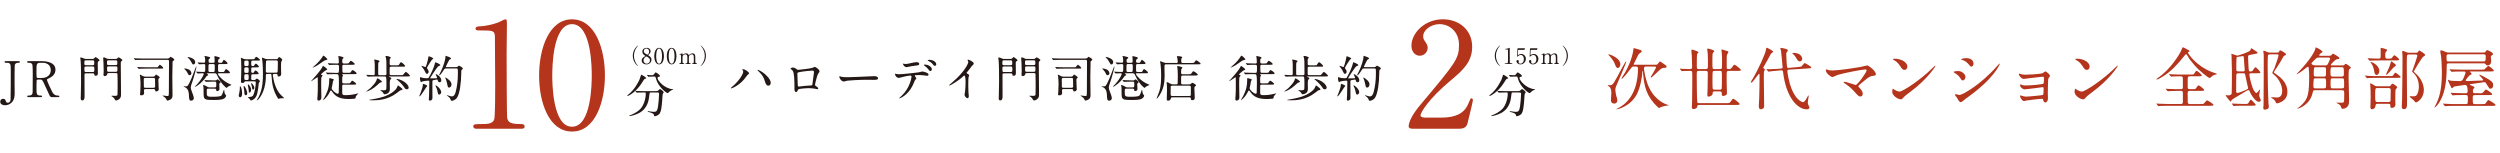 <?xml version="1.0" encoding="UTF-8"?><svg id="_レイヤー_2" xmlns="http://www.w3.org/2000/svg" viewBox="0 0 1784.71 109.05"><defs><style>.cls-1{fill:#231815;}.cls-2{fill:#b4341c;}</style></defs><g id="_レイヤー_1-2"><path class="cls-1" d="M13.3,43.65c.35,0,.88,0,.88.6,0,.56-.49.56-1.06.56-.46,0-2.33,0-2.61,1.83-.11.6-.11,11.36-.11,13.37,0,.88.07,5.19.07,6.17,0,2.12-.04,4.9-2.15,7.02-1.31,1.3-3.03,1.94-4.73,1.94-1.91,0-3.42-.85-3.42-2.54,0-.88.46-2.05,2.08-2.05,1.31,0,1.52.56,2.01,1.91.25.63.6.85,1.27.85,1.62,0,1.87-1.27,2.01-2.12.14-1.06.14-18.24.14-20.92,0-4.97,0-5.47-3.7-5.47-.14,0-.71,0-.71-.56,0-.6.53-.6.88-.6h9.14Z"/><path class="cls-1" d="M29.85,43.65c1.69,0,9.74.18,9.74,6.1,0,3.6-2.72,5.22-4.69,6.17-1.23.6-1.38.67-1.38,1.06,0,.85,2.96,7.09,3.67,8.43.49.95,1.45,2.82,4.16,2.82.35,0,1.06,0,1.06.56,0,.49-.71.56-.88.56h-4.41c-.35,0-1.06,0-1.66-1.02-.21-.35-2.72-5.82-3.1-6.7-1.94-4.27-2.19-4.83-3.42-4.83h-1.94c-.25,0-.71.14-.81.42-.14.35-.14,5.01-.14,5.82,0,4.27,0,5.19,3.25,5.19.25,0,.74,0,.74.56s-.64.56-1.02.56h-8.71c-.35,0-.88-.07-.88-.56,0-.56.49-.56.99-.56,2.43,0,2.79-1.13,2.89-2.43.07-1.2.07-10.9.07-12.56,0-1.31,0-6.24-.28-7.13-.46-1.31-1.98-1.31-2.79-1.31-.21,0-.95,0-.95-.63,0-.53.64-.53,1.06-.53h9.46ZM28.58,44.81c-2.54,0-2.54,1.59-2.54,5.22,0,5.54,0,5.64.95,5.64h2.86c3.46,0,6.39-1.91,6.39-5.57,0-2.47-1.34-5.29-5.93-5.29h-1.73Z"/><path class="cls-1" d="M61.35,52.36c-.85,0-1.02.28-1.02,1.06,0,2.19.04,12.88.04,15.31,0,.88,0,2.96-1.62,2.96-1.13,0-1.13-1.13-1.13-1.59,0-.39.04-1.13.07-1.73.04-.25.18-8.68.18-9.63,0-3.92,0-12.38-.32-15.7-.04-.25-.28-1.48-.28-1.73s.28-.28.46-.28c.6,0,1.45.39,2.08.67.85.39,1.38.39,1.73.39h4.23c.46,0,.92,0,1.38-.35.14-.14.88-1.02,1.13-1.02.18,0,2.79,1.8,2.79,2.26,0,.25-.11.32-.88.88-.42.32-.42.81-.42,1.23,0,.99.11,5.82.11,6.91,0,.85,0,2.08-1.59,2.08-.85,0-.88-.32-.95-1.06-.07-.56-.6-.67-1.06-.67h-4.9ZM61.28,43.05c-1.06,0-1.06.49-1.06,2.12,0,.78,0,1.38,1.06,1.38h4.94c1.06,0,1.06-.6,1.06-1.38,0-1.62,0-2.12-1.09-2.12h-4.9ZM66.29,51.41c1.06,0,1.06-.49,1.06-2.08,0-1.38,0-1.87-1.06-1.87h-4.97c-1.06,0-1.06.6-1.06,1.31,0,2.4,0,2.65,1.09,2.65h4.94ZM77.58,52.18c-.42,0-.92.04-1.02.74-.25,1.41-1.76,1.41-1.8,1.41-.11,0-.88,0-.88-.88,0-.39.14-2.33.14-2.75,0-1.52-.14-5.5-.14-5.79-.04-.53-.21-2.93-.21-3.21,0-.32.07-.78.53-.78.35,0,1.2.42,1.83.78.78.39,1.66.39,2.22.39h4.06c.35,0,.85,0,1.34-.32.14-.11.85-.88,1.09-.88.14,0,1.2.71,1.41.85,1.06.74,1.16.81,1.16,1.2,0,.28-.07.35-.74.88-.35.28-.35,1.02-.35,1.27,0,3.17.18,18.77.18,22.3,0,1.23-.11,2.36-1.2,3.28-.78.67-1.83,1.09-2.36,1.09-.35,0-.56-.28-.67-.46-.56-.95-.88-1.45-1.59-2.05-.14-.11-1.06-.49-1.06-.71,0-.11.21-.21.63-.21.32,0,1.8.11,2.12.11.6,0,1.48-.11,1.62-.85.07-.39.07-4.41.07-5.12,0-.81,0-9.07-.11-9.63-.14-.67-.74-.67-1.09-.67h-5.19ZM77.51,43.05c-1.13,0-1.13.49-1.13,1.66,0,1.27,0,1.73,1.13,1.73h5.15c1.09,0,1.09-.49,1.09-1.66,0-1.27,0-1.73-1.09-1.73h-5.15ZM82.73,51.23c1.09,0,1.09-.32,1.09-2.08,0-1.41,0-1.76-1.09-1.76h-5.19c-1.02,0-1.09.42-1.09,1.2,0,2.4,0,2.65,1.13,2.65h5.15Z"/><path class="cls-1" d="M119.6,41.78c.46,0,1.02-.14,1.41-.53.11-.11.6-.74.74-.74.18,0,2.68,1.41,2.68,1.98,0,.39-.71.99-.95,1.13-.28.21-.28.25-.28.67,0,1.55-.18,9.14-.18,10.83,0,1.8.14,10.55.14,12.56,0,1.02,0,2.19-1.02,3.03-.92.78-2.19,1.09-2.61,1.09-.11,0-.25,0-.35-.11-.14-.25-.78-1.48-.99-1.73-.28-.32-2.19-1.62-2.19-1.69,0-.11.11-.11.14-.11.07,0,2.79.39,3.32.39,1.02,0,1.06-.07,1.09-3.03.07-3.46.11-13.41.11-21.84,0-.6-.28-.95-1.06-.95h-17.78c-.85,0-3.21,0-4.45.07-.11,0-.63.11-.74.11-.14,0-.18-.11-.32-.25l-.67-.81q-.18-.18-.18-.21c0-.11.11-.11.14-.11.21,0,1.31.14,1.55.14,1.02.07,2.86.11,4.83.11h17.6ZM111.27,48.05c.88,0,.95,0,1.13-.04.39-.14,1.52-1.87,1.69-1.87s2.43,1.76,2.43,2.29c0,.56-.21.56-2.19.56h-10.05c-3.07,0-3.92.04-4.27.07-.11,0-.81.11-.92.11-.14,0-.21-.11-.32-.25l-.67-.81c-.14-.14-.18-.18-.18-.21,0-.07.07-.11.14-.11.25,0,1.34.14,1.55.14,1.41.07,2.96.11,4.83.11h6.81ZM109.3,54.72c.53,0,.95-.18,1.27-.49.14-.14.63-1.02.85-1.02s2.65,1.62,2.65,2.01c0,.21-.32.49-.39.53-.53.46-.64.6-.64,1.2,0,1.8.18,5.01.21,5.61,0,.21.11,1.06.11,1.23,0,.95-1.16,1.48-1.73,1.48-.78,0-.81-.35-.85-.64-.07-.56-.14-1.06-1.09-1.06h-5.75c-.81,0-1.16.28-1.16.99,0,.11.11,1.45.11,1.73,0,.46,0,1.76-1.98,1.76-.78,0-.95-.25-.95-.78,0-.25.18-1.41.18-1.66.04-.88.21-5.04.21-5.5,0-1.3-.18-4.3-.32-5.5-.04-.18-.25-.92-.25-1.06s.04-.21.21-.21c.39,0,1.9.92,2.22,1.06.42.21.99.32,1.66.32h5.43ZM103.69,55.64c-.95,0-1.06.49-1.06,1.24,0,.63.04,4.97.07,5.15.14.53.46.63.99.63h6c1.06,0,1.06-.67,1.06-1.23,0-.78-.04-4.97-.07-5.15-.11-.46-.42-.64-.99-.64h-6Z"/><path class="cls-1" d="M137.03,65.59c.46,1.13,1.34,3.46,1.34,4.48,0,.85-.74,1.8-1.8,1.8-1.52,0-1.59-.92-1.73-4.27-.07-1.34-.21-4.38-3.14-5.5-.14-.07-.63-.25-.63-.32,0-.14.07-.21.21-.21.21,0,1.2.11,1.41.11,1.2,0,1.52-.11,3.95-5.64.99-2.19,2.22-5.86,3.14-8.08.11-.21.18-.42.32-.42.04,0,.14.04.14.21,0,.74-2.05,8.26-2.89,10.51-.42,1.16-1.16,3.17-1.16,4.16,0,.81.11,1.38.85,3.18ZM135.37,53.7c-.53,0-.85-.18-1.38-1.41-.39-.85-1.13-1.91-1.8-2.54-.11-.11-.74-.6-.74-.71,0-.14.46-.14.56-.14.99,0,4.23.6,4.62,3.21.11.74-.42,1.59-1.27,1.59ZM138.12,46.01c-.67,0-.74-.11-1.73-2.01-.64-1.23-1.38-2.15-2.29-2.86-.21-.14-.25-.25-.25-.28,0-.14.32-.14.46-.14.99,0,5.04,1.17,5.04,3.6,0,.92-.53,1.69-1.23,1.69ZM140.17,51.48c-.11-.14-.18-.21-.18-.28s.07-.07.14-.07c.25,0,1.34.11,1.55.11.53.04,3.18.14,3.67.14.92,0,1.09-.42,1.13-.99,0-.39.07-3.25.07-3.53,0-.99-.46-1.13-1.06-1.13-.46,0-2.96.18-3.28.18-.11,0-.21-.11-.32-.21l-.67-.81c-.14-.18-.14-.21-.14-.25,0-.07.04-.07.11-.07.71,0,3.7.21,4.3.21.88,0,.99-.46.99-1.52,0-.64-.07-1.91-.18-2.22-.04-.14-.35-.6-.35-.74,0-.25.25-.32.42-.32.35,0,2.4.49,2.75.6.42.11.95.25.95.71,0,.32-.14.42-.78.74-.39.18-.39,1.02-.39,1.31,0,.78.07,1.48.92,1.48h2.5c.92,0,.92-.74.92-1.13,0-.32-.04-1.2-.07-1.87,0-.21-.14-1.16-.14-1.34,0-.25.11-.42.39-.42.11,0,2.26.49,2.89.74.35.14.64.28.64.63,0,.28-.11.35-1.02,1.06-.14.11-.25.25-.25,1.13,0,.46,0,1.2.92,1.2h1.45c.42,0,.64-.35.81-.71.67-1.27.74-1.41.92-1.41.42,0,2.65,1.83,2.65,2.5,0,.49-.6.53-.88.53h-4.94c-.92,0-.92.74-.92,1.13,0,.6-.04,3.42,0,3.67.04.81.85.85.88.85h3.03c.42,0,.56-.39,1.09-1.34.28-.53.39-.71.71-.71.42,0,2.79,1.83,2.79,2.5,0,.39-.56.46-.92.46h-6.88c-.11,0-.81,0-.81.46,0,.92,3.56,5.26,8.71,7.37.81.32.88.39.88.56,0,.14-.85.39-1.31.6-.78.35-1.48.81-1.73,1.17-.21.25-.28.32-.35.32-.32,0-3.85-2.68-6.6-8.75-.49-1.13-.78-1.73-1.87-1.73h-5.43c-.07,0-.18,0-.18.11s.95.95.95,1.2c0,.21-.99.53-1.09.67-.39.46-.88,1.24-1.23,1.69-.85,1.06-2.89,3.56-5.71,5.33-.28.18-1.09.67-1.34.67-.04,0-.11,0-.11-.11,0-.18.07-.25.78-.88,1.38-1.3,3.67-4.27,4.62-6.07.07-.14.85-1.55.85-2.08s-.42-.53-.74-.53c-.56,0-3.03.18-3.53.18-.11,0-.18-.07-.32-.21l-.67-.78ZM148.88,63.29c-.95,0-1.27,0-1.27,1.41,0,2.61,0,2.89.18,3.35.39.95,1.62,1.02,3.49,1.02,2.29,0,6.03,0,6.77-.88.56-.67,1.13-2.26,1.48-3.35.11-.35.25-.67.35-.67.18,0,.18.14.25.78.04.21.18,1.91.71,2.47s.6.63.6.92c0,.46-.74,1.94-2.43,2.47-1.83.56-5.43.56-6.35.56-7.34,0-7.34-.32-7.34-5.71,0-2.05,0-3.14-.14-3.81-.04-.18-.28-.81-.28-.95,0-.07.04-.18.21-.18.95,0,2.61,1.02,2.75,1.13.71.49.85.53,1.87.53h3.67c.99,0,.99-.42.99-2.33,0-1.09,0-1.76-.92-1.76h-1.2c-2.33,0-3.46.04-4.44.11-.14,0-.64.07-.74.07-.14,0-.21-.07-.32-.21l-.67-.81c-.11-.11-.18-.18-.18-.25,0-.04.07-.07.14-.07.25,0,1.31.11,1.55.11,1.73.11,3.18.14,4.83.14h1.38c.39,0,.56,0,.88-.35.28-.32.35-.39.56-.39.32,0,2.22,1.52,2.22,1.98,0,.28-.14.42-.78.88-.18.14-.18.49-.18.63,0,.28.14,2.72.14,3.25,0,1.66-1.52,1.66-1.62,1.66-.63,0-.67-.39-.71-.88,0-.35-.18-.85-.95-.85h-4.52ZM149.69,45.73c-.53,0-.81.39-.85.92,0,.39-.04,3.21-.04,3.74,0,.28,0,.99.92.99h2.65c.95,0,.95-.25.95-4.59,0-.28,0-1.06-.85-1.06h-2.79Z"/><path class="cls-1" d="M172.83,66.36c0,.74,0,3.07-1.34,3.07-.6,0-1.06-.56-1.06-1.27,0-.32.35-1.83.39-1.98.21-.99.39-2.22.39-3,0-1.48,0-1.59.21-1.59.04,0,.14.04.21.07.53.32,1.2,2.65,1.2,4.69ZM181.16,57.12c.81,0,.88,0,1.27-.35.46-.42.71-.67.92-.67.39,0,2.22,1.27,2.22,1.87,0,.21-.07.28-.67,1.06-.11.14-.21.39-.28,1.2-.04.46-.28,3.99-1.16,7.16-.85,3.1-3.49,4.34-4.2,4.34-.32,0-.46-.07-.95-.92-.21-.32-.53-.67-.71-.81-.07-.07-.6-.46-.6-.6s.39-.14.71-.14c2.47,0,2.96-1.02,3.14-1.41,1.09-2.26,1.76-7.2,1.76-8.93,0-.85-.6-.85-1.09-.85h-6.21c-.28,0-.56.07-.74.32-.49.67-.6.85-1.45.85s-1.09-.28-1.09-1.09c0-.56.25-7.97.25-9.17,0-1.38-.04-4.59-.14-5.86-.04-.21-.21-1.41-.21-1.66,0-.14,0-.21.11-.21.18,0,1.8.67,2.15.81.49.18.99.25,1.52.25h3.95c1.45,0,1.87,0,2.22-.6.49-.88.67-1.13,1.13-1.13.39,0,2.61,1.66,2.61,2.19,0,.49-.74.49-1.91.49h-3.28c-1.09,0-1.09.25-1.09,2.12,0,1.23.07,1.76.99,1.76.74,0,.95,0,1.23-.56.25-.42.63-1.13,1.16-1.13.49,0,2.12,1.69,2.12,2.15,0,.49-.6.49-1.62.49h-2.86c-1.02,0-1.02.18-1.02,2.96,0,.95.78.95,1.02.95.53,0,.74,0,1.02-.56.18-.39.53-1.13,1.09-1.13s2.22,1.69,2.22,2.19-.71.49-1.87.49h-2.4c-1.09,0-1.09.28-1.09,3.14,0,.92.53.99,1.06.99h.78ZM176.5,66.51c0,1.13-.6,1.48-1.02,1.48-.88,0-1.02-.92-1.06-2.22-.04-.99-.18-2.05-.42-3.14-.07-.25-.11-.6-.11-.85,0-.32.14-.39.35-.32,1.02.39,2.26,3.92,2.26,5.04ZM176.5,47.14c1.02,0,1.02-.56,1.02-1.91,0-1.52,0-1.97-1.06-1.97h-1.02c-1.06,0-1.06.49-1.06,1.94s0,1.94,1.06,1.94h1.06ZM176.5,52.04c1.02,0,1.02-.53,1.02-1.94,0-1.52,0-2.01-1.02-2.01h-1.06c-1.06,0-1.06.49-1.06,2.01,0,1.41,0,1.94,1.02,1.94h1.09ZM176.4,57.12c1.13,0,1.13-.46,1.13-2.05s0-2.08-1.02-2.08h-.99c-1.13,0-1.13.46-1.13,2.05s0,2.08,1.09,2.08h.92ZM178.13,66.12c-.53,0-.53-.46-.6-1.76-.04-.63-.18-1.62-.39-2.54-.07-.25-.21-1.13-.21-1.27,0-.18,0-.39.14-.39.35,0,2.22,2.01,2.22,3.85,0,1.45-.78,2.12-1.16,2.12ZM181.55,62.77c0,.63-.32,1.16-.81,1.16-.64,0-.67-.21-.99-2.29-.07-.49-.21-1.02-.46-1.62-.04-.14-.07-.25-.07-.39,0-.18.07-.28.25-.25.53.07,2.08,1.94,2.08,3.39ZM197.35,42.23c.53,0,.74-.11.95-.39.49-.74.78-1.13,1.06-1.13.32,0,2.15,1.45,2.15,1.91,0,.25-.67,1.34-.78,1.62-.11.42-.11,3.49-.11,4.13,0,.67.11,3.95.11,4.69,0,.92-.95,1.55-1.76,1.55-.74,0-.78-.35-.88-1.13-.04-.42-.07-.71-.95-.71h-1.38c-.25,0-.99,0-.99.88,0,.18.04.35.07.56.49,3.25,1.76,9.67,5.82,13.72.35.32,2.15,1.91,2.15,2.05s-.21.18-.35.18-.71-.07-.85-.07c-.35,0-1.16.04-1.94.18-.14.04-.81.32-.88.32-.18,0-.39-.39-.49-.53-3.42-5.71-4.09-10.05-4.45-15.84-.11-1.41-.18-1.45-1.02-1.45h-1.98c-1.06,0-1.06.21-1.06,2.15,0,4.76-1.38,10.72-4.16,14.57-.28.42-1.69,2.12-2.08,2.12-.14,0-.21-.11-.21-.18,0-.14,1.09-1.87,1.31-2.22,3.07-5.75,3.07-13.3,3.07-16.05,0-1.83-.04-6.81-.49-10.23-.04-.21-.21-1.2-.21-1.45,0-.11,0-.35.14-.35.35,0,1.91.74,2.15.81.21.07.78.28,1.45.28h6.6ZM190.76,43.15c-.39,0-.78.28-.85.53-.14.39-.14,6.24-.14,6.95s.07,1.23,1.06,1.23h6.35c.25,0,.71,0,.92-.39.25-.39.25-6.42.25-6.99,0-.99-.14-1.34-1.09-1.34h-6.49Z"/><path class="cls-1" d="M226.85,55.57c0-.11-.04-.42-.25-.42-.11,0-4.27,2.89-4.55,2.89-.04,0-.07-.04-.07-.07s1.41-1.52,1.59-1.73c.46-.49,5.36-5.89,6.49-8.29.21-.42.42-.92.56-.92.11,0,2.96,1.76,2.96,2.65,0,.18-.11.21-.95.49-.46.14-3.49,2.68-3.49,2.96,0,.18.14.25.28.28.6.14.81.21.81.6,0,.07,0,.18-.07.25-.07.14-.6.67-.67.81-.18.39-.21,4.27-.21,5.04-.04,1.34.14,7.94.14,9.42,0,2.01-1.55,2.29-1.87,2.29-1.02,0-1.02-.92-1.02-1.24,0-.28.14-2.08.18-2.36.18-2.65.18-4.02.18-7.87,0-2.22-.04-4.34-.04-4.8ZM233.69,42.38c0,.28-.14.32-1.13.53-.56.11-1.06.35-1.8.88-3.46,2.47-4.52,3.21-6.98,4.3-.39.18-.42.21-.49.21-.04,0-.11,0-.11-.11s2.08-1.94,2.4-2.22c1.94-1.83,3.49-3.53,4.76-5.64.28-.46.35-.6.56-.6.42,0,2.79,2.08,2.79,2.65ZM238.98,52.92c-.81,0-3.21,0-4.44.11-.14,0-.64.07-.78.07-.11,0-.18-.07-.28-.21l-.71-.81q-.14-.18-.14-.25c0-.07.04-.07.14-.07.25,0,1.34.11,1.55.11,1.62.07,3.17.14,4.83.14h1.8c.95,0,1.06-.18,1.06-3.88,0-1.83-.18-1.87-1.66-1.87-.81,0-3.21,0-4.44.11-.14,0-.64.07-.74.07-.14,0-.21-.07-.32-.21l-.71-.81c-.11-.18-.14-.18-.14-.25,0-.04.04-.07.14-.07.14,0,1.87.14,2.22.14,2.58.11,2.65.11,4.52.11.32,0,1.02,0,1.02-.95,0-.78-.11-2.33-.14-2.72-.04-.21-.28-1.09-.28-1.27,0-.32.21-.39.46-.39.04,0,3.35.49,3.35,1.23,0,.18-.04.21-.67.74-.21.18-.28.42-.28,1.59s0,1.76,1.16,1.76h1.52c1.62,0,1.83,0,2.33-.78.71-1.02.78-1.13,1.09-1.13.42,0,2.79,1.66,2.79,2.29,0,.53-.67.53-1.91.53h-5.82c-.95,0-1.13.28-1.13,1.41,0,.42.07,2.33.07,2.72,0,1.13,0,1.62,1.13,1.62h2.79c1.62,0,1.8,0,2.19-.71.56-.95.81-1.23,1.16-1.23.56,0,2.89,1.73,2.89,2.33,0,.53-.63.53-1.87.53h-8.25c-.21,0-.32,0-.32.14,0,.11.11.18.32.25.14.07.42.25.42.49,0,.18-.39.74-.42.85-.11.32-.18.6-.18,1.73,0,3.07,0,3.14,1.06,3.14h2.72c1.62,0,1.8,0,2.33-.78.67-1.02.74-1.13,1.06-1.13.42,0,2.79,1.69,2.79,2.33,0,.49-.64.49-1.91.49h-6.95c-1.02,0-1.09.46-1.09,1.16v4.62c0,1.34.32,1.73,2.26,1.73,3.74,0,6.35-.6,7.76-.95.21-.04,1.27-.35,1.34-.35.04,0,.11,0,.11.07s-.53.6-.64.71c-1.2,1.34-1.27,1.83-1.27,2.15,0,.39,0,.63-.39.81-.46.14-2.93.32-4.34.32-6.7,0-9.67-1.76-12.14-5.43-.14-.18-.49-.67-.74-.67-.21,0-.39.21-.67.81-1.45,2.89-2.79,4.23-3.35,4.8-.71.67-1.66,1.38-1.76,1.38-.04,0-.04-.04-.04-.07,0-.11.78-1.27.92-1.52,1.66-2.86,3.63-6.77,3.63-12.38,0-1.73,0-1.83.39-1.83.04,0,1.27.32,1.66.42,1.16.35,1.27.39,1.27.71,0,.21-.56.92-.6,1.06-.14.42-.39,2.33-.46,2.72-.07.28-.49,2.08-.49,2.22,0,1.31,3,3.99,4.34,3.99.21,0,.6-.04.71-.67.04-.32.14-6.21.14-6.67,0-1.3,0-4.87-.32-5.82-.28-.81-.67-.81-1.23-.81h-1.41Z"/><path class="cls-1" d="M272.64,58.29c0,.28-.14.42-.74.53-.64.11-1.02.49-1.45.88-2.05,1.9-4.23,3.81-7.37,5.19-.25.11-1.38.53-1.52.53-.07,0-.14,0-.14-.07,0-.18,2.72-2.15,3.03-2.47,3.28-3.42,3.99-4.34,4.66-6.56.04-.07.18-.42.39-.42.11,0,.67.25,1.62.95,1.38.99,1.52,1.13,1.52,1.45ZM274.83,53.66c.95,0,1.06-.39,1.06-1.13,0-1.98-.04-4.02-.04-6.03,0-2.19,0-3.49-.21-4.55-.04-.28-.42-1.52-.42-1.66,0-.32.46-.35.6-.35,1.13,0,3.21.74,3.21,1.27,0,.14-.63.67-.71.81-.14.32-.14.63-.14,3.39,0,.63,0,1.24,1.09,1.24h3.67c1.34,0,1.59-.07,1.8-.32.21-.25,1.13-1.98,1.52-1.98.49,0,2.96,2.19,2.96,2.79,0,.46-.21.46-1.91.46h-8.04c-1.09,0-1.09.56-1.09,1.09v3.81c0,1.13.39,1.16,1.13,1.16h6.46c.42,0,1.55,0,1.83-.14.39-.21,1.66-2.19,2.15-2.19.53,0,2.96,2.4,2.96,2.75,0,.49-.63.49-1.87.49h-12.91c-.07,0-.28.04-.28.18,0,.07.11.11.81.42.56.25.85.42.92.81.04.18-.04.25-.49.6-.6.42-.63,2.12-.63,2.89,0,.21.07,3.56.07,3.99,0,1.87-.71,2.68-1.62,3.21-.71.39-1.48.64-2.08.64-.14,0-.32-.04-.49-.11-.21-.11-.74-1.2-.92-1.38-.25-.25-1.76-1.31-1.76-1.34,0-.11.14-.14.21-.14.11,0,1.66.11,1.98.11,2.01,0,2.15-.39,2.19-1.55,0-1.02.04-2.47.04-3.53,0-4.52-.14-4.8-1.27-4.8h-6.74c-.63,0-3.25.04-4.45.11-.11,0-.63.07-.78.07-.11,0-.18-.07-.28-.21l-.71-.81q-.14-.18-.14-.25c0-.07.07-.07.14-.07.71,0,4.16.25,4.97.25s.92-.46.92-1.16v-5.04c0-.99,0-2.75-.14-3.63-.04-.14-.28-.95-.28-1.13s.11-.21.25-.21c.04,0,3.6.53,3.6,1.16,0,.07,0,.18-.04.25-.11.11-.67.56-.74.71-.21.42-.21,1.16-.21,7.73,0,1.06.14,1.34,1.06,1.34h3.81ZM287.28,63.75c0,.42-.14.46-.99.63-.6.11-.81.28-2.75,1.8-6.91,5.43-14.36,5.43-17.57,5.43-.39,0-2.58,0-2.58-.28,0-.07.85-.21,1.38-.28,8.78-1.38,13.62-3.25,17.25-6.7.39-.39,1.13-1.09,1.76-2.82.14-.42.18-.49.42-.49.21,0,.35.14,1.62,1.13,1.16.92,1.45,1.2,1.45,1.59ZM291.73,62.55c0,.78-.56,1.2-1.31,1.2-.99,0-1.27-.46-2.01-1.69-.11-.18-2.22-2.96-4.76-4.97-.53-.42-.6-.46-.6-.6s.28-.14.35-.14c.56,0,2.12.46,2.86.78,3.53,1.52,5.47,3.92,5.47,5.43Z"/><path class="cls-1" d="M304.99,61.39c0,.21-.6.78-.71.92-.6.85-3,4.66-3.6,5.36-.25.32-.99,1.13-1.27,1.13-.11,0-.14-.04-.14-.14,0-.04,1.06-2.58,1.23-3.07.64-1.8,1.27-3.6,1.31-4.59.04-1.02.04-1.13.32-1.13.21,0,1.13.35,1.38.46.49.21,1.48.67,1.48,1.06ZM312.47,57.3c-.07-.32-.14-.53-.49-.53-.32,0-1.98.35-2.36.39-.95.14-.95.42-.95,1.76,0,1.55.04,9.24.04,10.97s-1.48,1.94-1.8,1.94c-.78,0-.78-.6-.78-.85,0-.46.18-2.61.18-3.1.07-2.58.18-6.92.18-9.46,0-.46-.07-.85-.71-.85s-3.32.25-4.13.53c-.14.07-.85.53-1.02.53-.63,0-.85-2.82-.85-3s0-.53.32-.53c.04,0,.88.25.95.28.74.25,1.98.49,3.53.49,1.13,0,1.27-.11,1.59-.63,1.8-2.96,3.85-7.73,4.27-9.88.18-.85.18-.92.46-.92.18,0,3.42,1.3,3.42,2.05,0,.32-.25.42-.53.46-.32.07-.63.11-1.27.74-.95.95-5.47,7.87-5.47,8.04,0,.11.07.14.11.18.14.04,2.22.04,2.47.04.53,0,1.66-.07,2.05-.11.18,0,.32-.07.32-.32,0-.42-.99-2.43-.99-2.5,0-.14.11-.14.14-.14.56,0,3.88,1.9,3.88,4.44,0,.78-.46,1.41-1.09,1.41-.78,0-1.23-.28-1.45-1.45ZM304.78,52.68c-.49,0-.78-.21-1.16-1.13-.14-.39-.92-2.05-2.36-3.77-.35-.42-.39-.46-.39-.56s.07-.21.28-.21c.42,0,2.29.88,2.54.88.46,0,1.69-4.38,2.15-7.2.11-.56.18-.56.32-.56.25,0,3.18,1.2,3.18,1.62,0,.21-.88.78-1.02.92-.42.46-3.53,5.29-3.53,5.79,0,.32.14.49.32.67.42.46.88,1.41.88,2.05,0,.71-.39,1.52-1.2,1.52ZM314.98,65.73c0,1.02-.78,1.8-1.45,1.8-.71,0-.78-.28-1.31-2.75-.32-1.41-.42-1.62-1.13-3.03-.07-.18-.21-.49-.21-.63s.11-.18.18-.18c.32,0,1.41.81,2.01,1.41,1.02,1.02,1.9,2.4,1.9,3.39ZM318.47,48.87c-.78,0-1.02.11-1.31.53-.81,1.27-2.79,4.34-3.42,4.34-.18,0-.25-.11-.25-.25,0-.07,1.31-2.58,1.52-3.07,1.48-3.17,3.03-7.97,3.03-9.88,0-.07-.04-.42-.04-.49,0-.11.04-.21.14-.21s3.85,1.13,3.85,1.83c0,.35-.42.56-.95.81-.56.25-2.79,5.19-2.79,5.22,0,.21.28.21.6.21h6.46c.95,0,.99,0,1.38-.32.63-.6.71-.67.95-.67.42,0,2.79,1.31,2.79,2.01,0,.25-.11.28-.88.92-.28.21-.28,1.73-.28,2.65-.07,6.49-1.02,14.18-3,17.25-.92,1.45-2.86,2.22-3.81,2.22-.46,0-.56-.28-.88-1.13-.32-.88-1.13-1.66-1.94-2.22-.49-.32-.56-.35-.56-.53,0-.14.11-.14.14-.14.07,0,.95.32,1.13.35.95.28,1.66.53,2.22.53,1.52,0,2.29-1.48,2.72-3.17,1.13-4.27,1.59-8.64,1.59-13.05,0-.56,0-3.1-.11-3.28-.21-.46-.67-.46-1.06-.46h-7.23ZM322.31,60.26c0,1.34-.85,2.26-1.69,2.26s-.99-.42-1.41-2.72c-.32-1.69-.88-3.14-1.06-3.49-.25-.53-.28-.63-.28-.74s0-.21.11-.21c.56,0,2.22,1.34,2.79,1.91.99.95,1.55,1.94,1.55,3Z"/><path class="cls-1" d="M461.26,55.73c0,.35-.25.42-.99.6-.35.11-.99,1.13-1.76,2.4-4.09,6.74-9.7,9.77-10.48,9.77-.14,0-.21-.07-.21-.21,0-.21.07-.25.74-.78,4.76-3.74,7.44-9.6,7.94-10.65.25-.53,1.16-3.53,1.2-3.53.25-.11,3.56,1.8,3.56,2.4ZM464.68,66.03c-.92,0-.92.07-1.13,1.94-.32,3.1-.99,9.21-7.13,12.63-2.89,1.62-6.56,2.29-6.74,2.29-.11,0-.42,0-.42-.25,0-.18.18-.25.81-.46,2.43-.88,5.26-2.54,6.95-4.27,2.61-2.65,3.99-7.44,3.99-11.11,0-.78-.35-.78-.88-.78h-1.06c-1.31,0-3,.04-3.63.07-.14.04-.63.11-.74.11-.14,0-.21-.11-.32-.25l-.71-.81c-.11-.14-.14-.18-.14-.21,0-.07.04-.11.14-.11.25,0,1.31.14,1.55.14,1.73.07,3.17.11,4.83.11h7.73c1.59,0,1.76-.07,2.33-.67.53-.56.85-.78,1.09-.78.56,0,2.61,1.62,2.61,2.36,0,.18-.56.81-.64.95-.18.35-.39,4.37-.46,5.19-.39,4.27-.67,7.16-1.66,8.75-.95,1.52-3.07,2.12-3.6,2.12-.39,0-.39-.11-.67-1.09-.21-.81-1.41-1.27-3.25-1.8-.78-.21-1.16-.35-1.16-.56s.32-.21.39-.21c.25,0,1.2.21,1.38.25,1.87.25,2.08.28,2.5.28,1.69,0,2.65-.32,3.14-3.95.35-2.72.71-6.81.71-8.61,0-.95-.07-1.27-1.06-1.27h-4.76ZM466.45,54.67c-.88,0-2.08.04-2.82.07-.11,0-.6.07-.71.07s-.14-.04-.28-.21l-.67-.81c-.07-.07-.11-.18-.11-.25,0-.04.04-.07.11-.07.21,0,1.23.14,1.45.14.39.04,1.87.11,2.12.11.81,0,1.27-.6,1.48-.92.71-.99.78-1.09,1.06-1.09.46,0,3.07,1.76,3.07,2.54,0,.35-.11.39-1.06.63-.18.04-.71.21-.71.74,0,1.83,4.66,7.44,10.62,8.04.11,0,.53.07.53.28,0,.18-.92.39-1.06.42-.92.46-1.69,1.09-2.15,1.62-.07.11-.46.53-.56.53-1.2,0-7.02-4.87-8.43-10.2-.39-1.52-.46-1.66-1.27-1.66h-.6Z"/><path class="cls-1" d="M454.8,46.16c.12.14.76.82.76.91,0,.03-.03.09-.11.09-.15,0-3.72-2.56-3.72-7.34s3.56-7.34,3.72-7.34c.08,0,.11.06.11.09,0,.09-.63.77-.76.91-.62.77-2.22,2.98-2.22,6.34s1.6,5.57,2.22,6.34Z"/><path class="cls-1" d="M460.04,40.41c.56-.34.62-.37.62-.48,0-.08-.09-.17-.45-.39-.45-.26-1.65-1.1-1.65-2.67,0-1.82,1.48-2.73,3.08-2.73,1.94,0,2.84,1.31,2.82,2.44,0,.62-.2,1.23-.96,2-.11.11-.76.59-.76.76,0,.12.12.22.65.56,1.42.93,1.68,1.84,1.68,2.7,0,2-1.6,3.38-3.64,3.38-1.85,0-3.33-1.13-3.33-2.64,0-.99.2-1.91,1.93-2.93ZM462.87,41.13c-.17-.14-1.02-.82-1.53-.82-.43,0-1.91,1.16-1.91,2.81s1.25,2.36,2.21,2.36c1.23,0,2.36-1.08,2.36-2.34,0-.99-.48-1.51-1.13-2.01ZM460.47,38.06c.59.46,1.34.94,1.68.94.45,0,1.27-.94,1.27-2.17,0-1.42-.96-2.18-1.99-2.18-.94,0-1.8.63-1.8,1.79,0,.8.22,1.13.85,1.62Z"/><path class="cls-1" d="M470.52,45.97c-2.44,0-3.47-3.07-3.47-5.91s1.05-5.92,3.47-5.92c2.5.02,3.47,3.21,3.47,5.92s-.99,5.91-3.47,5.91ZM470.52,34.65c-2.05,0-2.08,4.63-2.08,5.42,0,.63,0,5.42,2.08,5.4,2.05,0,2.08-4.6,2.08-5.4,0-.65,0-5.42-2.08-5.42Z"/><path class="cls-1" d="M479.46,45.97c-2.44,0-3.47-3.07-3.47-5.91s1.05-5.92,3.47-5.92c2.5.02,3.47,3.21,3.47,5.92s-.99,5.91-3.47,5.91ZM479.46,34.65c-2.05,0-2.08,4.63-2.08,5.42,0,.63,0,5.42,2.08,5.4,2.05,0,2.08-4.6,2.08-5.4,0-.65,0-5.42-2.08-5.42Z"/><path class="cls-1" d="M494.38,45.68c-.28,0-.29-.19-.29-.25,0-.23.19-.25.42-.25.8-.03.8-.45.8-2.53s-.03-2.33-.15-2.85c-.14-.55-.54-1.03-1.22-1.03-.86,0-1.88.77-2.08,1.3-.09.25-.09,2.45-.09,2.88,0,1.5,0,1.67.15,1.9s.35.32.63.34c.45.02.59.02.59.25,0,.25-.22.25-.35.25h-3.1c-.14,0-.37,0-.37-.25,0-.09.05-.18.12-.22.08-.05.54-.03.65-.05.62-.12.62-.45.62-2.59s0-2.42-.2-2.99c-.12-.37-.52-.82-1.16-.82s-1.37.43-1.71.77c-.37.37-.4.4-.4,3.04,0,2.14,0,2.58.8,2.61.23,0,.46.02.46.25s-.22.25-.34.25h-2.92c-.08,0-.31,0-.31-.25s.2-.25.46-.25c.39,0,.62-.26.68-.45.11-.32.11-2.56.11-3.08,0-.43,0-2.11-.09-2.38-.05-.15-.23-.39-.57-.39-.06,0-.39.05-.46.05-.03,0-.15,0-.15-.11,0-.12.05-.14.76-.34.35-.09,1.33-.36,1.45-.39.15,0,.15.08.15.45,0,.4.02.51.15.51.06,0,.37-.23.46-.29.39-.28,1.06-.66,1.93-.66,1.25,0,1.57.69,1.73,1,.03.06.11.22.2.22.08,0,.11-.03.35-.25.48-.42,1.23-.97,2.33-.97s1.56.49,1.76,1.19c.19.65.19.94.19,3.53,0,1.85,0,2.36.86,2.36.11,0,.35,0,.35.26,0,.15-.14.23-.29.23h-2.9Z"/><path class="cls-1" d="M500.89,33.48c-.12-.14-.76-.82-.76-.91,0-.03.03-.09.11-.09.15,0,3.72,2.56,3.72,7.34s-3.56,7.34-3.72,7.34c-.08,0-.11-.06-.11-.09,0-.09.63-.77.76-.91.62-.77,2.22-2.98,2.22-6.34s-1.6-5.57-2.22-6.34Z"/><path class="cls-2" d="M340.25,91.92c-2.3,0-2.4-1.36-2.4-1.67,0-1.67,1.57-1.67,5.33-1.67,5.64,0,8.36-.31,9.61-3.24.73-1.78.73-20.16.73-23.81,0-5.01-.21-29.35-.21-34.89,0-4.91-1.46-4.91-10.24-4.91-2.51,0-3.55,0-3.55-1.36s1.04-1.46,4.28-1.67c2.51-.1,7.73-1.15,11.8-2.61.73-.21,4.28-2.3,5.12-2.3,1.15,0,1.15.31,1.15,5.01,0,2.82-.21,16.29-.21,19.43,0,4.8.1,44.91.42,46.06.73,3.03,2.19,4.28,9.92,4.28.94,0,2.51,0,2.51,1.88,0,1.46-1.67,1.46-2.61,1.46h-31.65Z"/><path class="cls-2" d="M408.35,93.9c-16.5,0-23.5-20.79-23.5-40s7.1-40.11,23.5-40.11c16.92.1,23.5,21.72,23.5,40.11s-6.68,40-23.5,40ZM408.35,17.24c-13.89,0-14.1,31.33-14.1,36.66,0,4.28,0,36.66,14.1,36.56,13.89,0,14.1-31.12,14.1-36.56,0-4.39,0-36.66-14.1-36.66Z"/><path class="cls-1" d="M530.18,50.1c-.21-.32-.25-.39-.25-.49,0-.18.14-.21.32-.21,1.87,0,4.48,2.08,4.48,3,0,.32-.18.42-.63.74-.53.32-.74.67-1.45,1.66-4.27,6.1-10.2,8.33-10.69,8.33-.21,0-.28-.18-.28-.25,0-.14.11-.25.99-.95,5.43-4.52,7.9-9.38,7.9-10.65,0-.49-.07-.67-.39-1.16ZM541.01,49.85c.18,0,1.76.63,3.53,1.83,2.5,1.73,5.68,5.04,5.68,7.41,0,.53-.21,2.05-1.76,2.05-1.27,0-1.87-1.27-2.43-3.1-.74-2.36-1.31-3.78-3.67-6.28-.25-.25-1.59-1.48-1.59-1.59-.04-.14.04-.32.25-.32Z"/><path class="cls-1" d="M580.1,48.41c1.2-.6,1.3-.67,1.59-.67.42,0,3.35,1.69,3.35,3.21,0,.42-.14.56-.78,1.41-1.06,1.34-2.43,7.76-2.43,8.18,0,.49.18.63,1.87,1.83.18.14.42.42.42.74,0,.42-.46.6-.67.6-.32,0-1.83-.42-2.15-.46-1.41-.21-3.32-.32-4.38-.32-.6,0-6.81.32-7.13.99-.67,1.48-.78,1.76-1.55,1.76-1.09,0-1.09-1.69-1.09-2.12,0-6.17-.07-11.4-1.27-13.05-.53-.71-.67-.78-1.41-1.2-.11-.07-.14-.14-.14-.21,0-.35.99-.88,1.48-.88,1.45,0,2.12.56,2.43.81.92.78.95.81,1.8.81.99,0,9.1-.99,10.05-1.45ZM572.55,51.16c-3.32.53-3.32.6-3.32,1.62,0,1.09.28,6.6.28,7.83s.63,1.2.99,1.2c.25,0,1.52-.21,2.29-.32.49-.07,1.59-.18,2.61-.25,3.92-.21,4.34-.21,4.52-.74.04-.11,1.16-8.47,1.16-8.78,0-.39,0-1.34-.95-1.34-1.66,0-6.77.63-7.58.78Z"/><path class="cls-1" d="M623.6,54.41c.21,0,.6-.04.78-.04,2.15,0,2.47,1.31,2.47,1.55,0,.99-1.45,1.09-2.93,1.09-.81,0-4.34-.07-5.04-.07-4.87,0-12.95.46-13.79.63-.42.07-2.33.63-2.75.63-1.52,0-3.14-2.19-3.14-3.39,0-.21.11-.42.28-.42s1.02.39,1.2.42c.6.18,2.05.32,4.3.32,1.16,0,13.48-.46,18.63-.74Z"/><path class="cls-1" d="M654.19,56.06c0,.25-.85.92-.95,1.09-.11.14-1.45,3.39-1.76,3.99-3.39,6.81-8.89,9.07-9.35,9.07-.14,0-.21-.07-.21-.18s1.59-1.52,1.87-1.76c5.82-5.57,6.91-12.81,6.91-13.3,0-.42-.07-1.06-.85-1.06-.92,0-4.16.71-5.61,1.06-.39.11-2.15.63-2.54.63-1.76,0-2.79-1.91-2.79-2.68,0-.21.07-.35.25-.35.07,0,.46.14.53.18.49.14,1.55.25,2.22.25,2.26,0,11.39-.99,13.86-1.34.42-.07,2.26-.63,2.65-.63.42,0,4.44.78,4.44,2.22,0,.63-.56.85-1.02.85-.39,0-2.12-.28-2.47-.32-.74-.07-1.73-.18-2.5-.18-1.2,0-3.32,0-3.56.11-.25.14-.32.35-.25.53.04.11,1.13,1.52,1.13,1.83ZM646.36,45.69c1.09,0,1.48-.11,5.01-.88.92-.21,2.05-.42,2.82-.42s2.01.14,2.01,1.16-.6,1.09-2.68,1.3c-1.8.21-4.16.67-4.69.78-.18.04-1.55.32-1.66.32-1.73,0-2.82-2.47-2.65-2.54,0,0,1.55.28,1.83.28ZM665.26,49.4c0,.53-.42,1.34-1.06,1.34-.49,0-.81-.28-1.8-1.62-.42-.56-.74-.92-2.4-2.19-.14-.11-.49-.42-.49-.56s.32-.28.6-.28c3.17,0,5.15,2.08,5.15,3.32ZM668.37,45.94c0,.42-.28,1.06-.92,1.06-.74,0-1.2-.6-1.8-1.41-.46-.67-1.83-1.66-2.96-2.15-.35-.14-.42-.28-.42-.39,0-.35,1.06-.35,1.31-.35,1.9,0,4.8,1.2,4.8,3.25Z"/><path class="cls-1" d="M690.35,52.43c1.38.85,1.52.99,1.52,1.31,0,.21-.39,1.2-.42,1.41-.14.63-.21,1.38-.21,6.24,0,.95.04,2.86.11,4.23.04.42.25,2.47.25,2.93,0,.35,0,1.55-.85,1.55-.99,0-2.19-1.52-2.19-2.47,0-.35.35-1.91.39-2.26.21-1.91.35-4.62.35-6.49,0-1.27,0-4.97-.92-4.97-.18,0-.32.14-.6.42-3.46,3.32-9.38,6.74-10.02,6.74-.11,0-.18-.07-.18-.21,0-.11.04-.18.11-.25.92-.81,1.91-1.62,2.47-2.12,8.33-7.13,11.08-13.12,11.08-14.11,0-.35-.11-.67-.28-.99-.04-.07-.25-.49-.25-.56,0-.14.18-.28.35-.28.53,0,4.09,1.48,4.09,2.82,0,.35-.18.6-.32.71-.95.78-1.09.99-2.4,2.89-.6.85-1.73,2.12-2.4,2.96,0,.21.11.35.32.49Z"/><path class="cls-1" d="M716.7,52.36c-.85,0-1.02.28-1.02,1.06,0,2.19.04,12.88.04,15.31,0,.88,0,2.96-1.62,2.96-1.13,0-1.13-1.13-1.13-1.59,0-.39.04-1.13.07-1.73.04-.25.18-8.68.18-9.63,0-3.92,0-12.38-.32-15.7-.04-.25-.28-1.48-.28-1.73s.28-.28.46-.28c.6,0,1.45.39,2.08.67.85.39,1.38.39,1.73.39h4.23c.46,0,.92,0,1.38-.35.14-.14.88-1.02,1.13-1.02.18,0,2.79,1.8,2.79,2.26,0,.25-.11.32-.88.88-.42.32-.42.81-.42,1.23,0,.99.11,5.82.11,6.91,0,.85,0,2.08-1.59,2.08-.85,0-.88-.32-.95-1.06-.07-.56-.6-.67-1.06-.67h-4.9ZM716.63,43.05c-1.06,0-1.06.49-1.06,2.12,0,.78,0,1.38,1.06,1.38h4.94c1.06,0,1.06-.6,1.06-1.38,0-1.62,0-2.12-1.09-2.12h-4.9ZM721.64,51.41c1.06,0,1.06-.49,1.06-2.08,0-1.38,0-1.87-1.06-1.87h-4.97c-1.06,0-1.06.6-1.06,1.31,0,2.4,0,2.65,1.09,2.65h4.94ZM732.93,52.18c-.42,0-.92.04-1.02.74-.25,1.41-1.76,1.41-1.8,1.41-.11,0-.88,0-.88-.88,0-.39.14-2.33.14-2.75,0-1.52-.14-5.5-.14-5.79-.04-.53-.21-2.93-.21-3.21,0-.32.07-.78.53-.78.35,0,1.2.42,1.83.78.78.39,1.66.39,2.22.39h4.06c.35,0,.85,0,1.34-.32.14-.11.85-.88,1.09-.88.14,0,1.2.71,1.41.85,1.06.74,1.16.81,1.16,1.2,0,.28-.07.35-.74.88-.35.28-.35,1.02-.35,1.27,0,3.17.18,18.77.18,22.3,0,1.23-.11,2.36-1.2,3.28-.78.67-1.83,1.09-2.36,1.09-.35,0-.56-.28-.67-.46-.56-.95-.88-1.45-1.59-2.05-.14-.11-1.06-.49-1.06-.71,0-.11.21-.21.64-.21.32,0,1.8.11,2.12.11.6,0,1.48-.11,1.62-.85.07-.39.07-4.41.07-5.12,0-.81,0-9.07-.11-9.63-.14-.67-.74-.67-1.09-.67h-5.19ZM732.86,43.05c-1.13,0-1.13.49-1.13,1.66,0,1.27,0,1.73,1.13,1.73h5.15c1.09,0,1.09-.49,1.09-1.66,0-1.27,0-1.73-1.09-1.73h-5.15ZM738.08,51.23c1.09,0,1.09-.32,1.09-2.08,0-1.41,0-1.76-1.09-1.76h-5.19c-1.02,0-1.09.42-1.09,1.2,0,2.4,0,2.65,1.13,2.65h5.15Z"/><path class="cls-1" d="M774.95,41.78c.46,0,1.02-.14,1.41-.53.11-.11.6-.74.74-.74.18,0,2.68,1.41,2.68,1.98,0,.39-.71.99-.95,1.13-.28.21-.28.25-.28.67,0,1.55-.18,9.14-.18,10.83,0,1.8.14,10.55.14,12.56,0,1.02,0,2.19-1.02,3.03-.92.78-2.19,1.09-2.61,1.09-.11,0-.25,0-.35-.11-.14-.25-.78-1.48-.99-1.73-.28-.32-2.19-1.62-2.19-1.69,0-.11.11-.11.14-.11.07,0,2.79.39,3.32.39,1.02,0,1.06-.07,1.09-3.03.07-3.46.11-13.41.11-21.84,0-.6-.28-.95-1.06-.95h-17.78c-.85,0-3.21,0-4.44.07-.11,0-.64.11-.74.11-.14,0-.18-.11-.32-.25l-.67-.81q-.18-.18-.18-.21c0-.11.11-.11.14-.11.21,0,1.31.14,1.55.14,1.02.07,2.86.11,4.83.11h17.6ZM766.62,48.05c.88,0,.95,0,1.13-.04.39-.14,1.52-1.87,1.69-1.87s2.43,1.76,2.43,2.29c0,.56-.21.56-2.19.56h-10.05c-3.07,0-3.92.04-4.27.07-.11,0-.81.11-.92.11-.14,0-.21-.11-.32-.25l-.67-.81c-.14-.14-.18-.18-.18-.21,0-.07.07-.11.14-.11.25,0,1.34.14,1.55.14,1.41.07,2.96.11,4.83.11h6.81ZM764.65,54.72c.53,0,.95-.18,1.27-.49.14-.14.64-1.02.85-1.02s2.65,1.62,2.65,2.01c0,.21-.32.49-.39.53-.53.46-.63.6-.63,1.2,0,1.8.18,5.01.21,5.61,0,.21.11,1.06.11,1.23,0,.95-1.16,1.48-1.73,1.48-.78,0-.81-.35-.85-.64-.07-.56-.14-1.06-1.09-1.06h-5.75c-.81,0-1.16.28-1.16.99,0,.11.11,1.45.11,1.73,0,.46,0,1.76-1.98,1.76-.78,0-.95-.25-.95-.78,0-.25.18-1.41.18-1.66.04-.88.21-5.04.21-5.5,0-1.3-.18-4.3-.32-5.5-.04-.18-.25-.92-.25-1.06s.04-.21.21-.21c.39,0,1.91.92,2.22,1.06.42.21.99.32,1.66.32h5.43ZM759.04,55.64c-.95,0-1.06.49-1.06,1.24,0,.63.04,4.97.07,5.15.14.53.46.63.99.63h6c1.06,0,1.06-.67,1.06-1.23,0-.78-.04-4.97-.07-5.15-.11-.46-.42-.64-.99-.64h-6Z"/><path class="cls-1" d="M792.38,65.59c.46,1.13,1.34,3.46,1.34,4.48,0,.85-.74,1.8-1.8,1.8-1.52,0-1.59-.92-1.73-4.27-.07-1.34-.21-4.38-3.14-5.5-.14-.07-.63-.25-.63-.32,0-.14.07-.21.21-.21.21,0,1.2.11,1.41.11,1.2,0,1.52-.11,3.95-5.64.99-2.19,2.22-5.86,3.14-8.08.11-.21.18-.42.32-.42.04,0,.14.04.14.21,0,.74-2.05,8.26-2.89,10.51-.42,1.16-1.16,3.17-1.16,4.16,0,.81.11,1.38.85,3.18ZM790.72,53.7c-.53,0-.85-.18-1.38-1.41-.39-.85-1.13-1.91-1.8-2.54-.11-.11-.74-.6-.74-.71,0-.14.46-.14.56-.14.99,0,4.23.6,4.62,3.21.11.74-.42,1.59-1.27,1.59ZM793.47,46.01c-.67,0-.74-.11-1.73-2.01-.63-1.23-1.38-2.15-2.29-2.86-.21-.14-.25-.25-.25-.28,0-.14.32-.14.46-.14.99,0,5.04,1.17,5.04,3.6,0,.92-.53,1.69-1.23,1.69ZM795.52,51.48c-.11-.14-.18-.21-.18-.28s.07-.07.14-.07c.25,0,1.34.11,1.55.11.53.04,3.17.14,3.67.14.92,0,1.09-.42,1.13-.99,0-.39.07-3.25.07-3.53,0-.99-.46-1.13-1.06-1.13-.46,0-2.96.18-3.28.18-.11,0-.21-.11-.32-.21l-.67-.81c-.14-.18-.14-.21-.14-.25,0-.07.04-.07.11-.07.71,0,3.7.21,4.3.21.88,0,.99-.46.99-1.52,0-.64-.07-1.91-.18-2.22-.04-.14-.35-.6-.35-.74,0-.25.25-.32.42-.32.35,0,2.4.49,2.75.6.42.11.95.25.95.71,0,.32-.14.42-.78.74-.39.18-.39,1.02-.39,1.31,0,.78.07,1.48.92,1.48h2.5c.92,0,.92-.74.92-1.13,0-.32-.04-1.2-.07-1.87,0-.21-.14-1.16-.14-1.34,0-.25.11-.42.39-.42.11,0,2.26.49,2.89.74.35.14.63.28.63.63,0,.28-.11.35-1.02,1.06-.14.11-.25.25-.25,1.13,0,.46,0,1.2.92,1.2h1.45c.42,0,.63-.35.81-.71.67-1.27.74-1.41.92-1.41.42,0,2.65,1.83,2.65,2.5,0,.49-.6.53-.88.53h-4.94c-.92,0-.92.74-.92,1.13,0,.6-.04,3.42,0,3.67.04.81.85.85.88.85h3.03c.42,0,.56-.39,1.09-1.34.28-.53.39-.71.71-.71.42,0,2.79,1.83,2.79,2.5,0,.39-.56.46-.92.46h-6.88c-.11,0-.81,0-.81.46,0,.92,3.56,5.26,8.71,7.37.81.32.88.39.88.56,0,.14-.85.39-1.31.6-.78.35-1.48.81-1.73,1.17-.21.25-.28.32-.35.32-.32,0-3.85-2.68-6.6-8.75-.49-1.13-.78-1.73-1.87-1.73h-5.43c-.07,0-.18,0-.18.11s.95.95.95,1.2c0,.21-.99.53-1.09.67-.39.46-.88,1.24-1.23,1.69-.85,1.06-2.89,3.56-5.71,5.33-.28.18-1.09.67-1.34.67-.04,0-.11,0-.11-.11,0-.18.07-.25.78-.88,1.38-1.3,3.67-4.27,4.62-6.07.07-.14.85-1.55.85-2.08s-.42-.53-.74-.53c-.56,0-3.03.18-3.53.18-.11,0-.18-.07-.32-.21l-.67-.78ZM804.23,63.29c-.95,0-1.27,0-1.27,1.41,0,2.61,0,2.89.18,3.35.39.95,1.62,1.02,3.49,1.02,2.29,0,6.03,0,6.77-.88.56-.67,1.13-2.26,1.48-3.35.11-.35.25-.67.35-.67.18,0,.18.14.25.78.04.21.18,1.91.71,2.47.53.56.6.63.6.92,0,.46-.74,1.94-2.43,2.47-1.83.56-5.43.56-6.35.56-7.34,0-7.34-.32-7.34-5.71,0-2.05,0-3.14-.14-3.81-.04-.18-.28-.81-.28-.95,0-.07.04-.18.21-.18.95,0,2.61,1.02,2.75,1.13.71.49.85.53,1.87.53h3.67c.99,0,.99-.42.99-2.33,0-1.09,0-1.76-.92-1.76h-1.2c-2.33,0-3.46.04-4.45.11-.14,0-.63.07-.74.07-.14,0-.21-.07-.32-.21l-.67-.81c-.11-.11-.18-.18-.18-.25,0-.04.07-.07.14-.07.25,0,1.31.11,1.55.11,1.73.11,3.17.14,4.83.14h1.38c.39,0,.56,0,.88-.35.28-.32.35-.39.56-.39.32,0,2.22,1.52,2.22,1.98,0,.28-.14.42-.78.88-.18.14-.18.49-.18.63,0,.28.14,2.72.14,3.25,0,1.66-1.52,1.66-1.62,1.66-.63,0-.67-.39-.71-.88,0-.35-.18-.85-.95-.85h-4.52ZM805.04,45.73c-.53,0-.81.39-.85.92,0,.39-.04,3.21-.04,3.74,0,.28,0,.99.92.99h2.65c.95,0,.95-.25.95-4.59,0-.28,0-1.06-.85-1.06h-2.79Z"/><path class="cls-1" d="M839.69,44.99c.39,0,1.09,0,1.09-.92,0-.14-.11-1.27-.21-2.19-.04-.25-.39-1.31-.39-1.52s.21-.32.42-.32c.46,0,3.42.18,3.42.88,0,.14-.49.67-.56.81-.18.25-.18.63-.18,1.41,0,1.41,0,1.83,1.06,1.83h6.14c1.66,0,1.83,0,2.26-.6.85-1.17.95-1.31,1.27-1.31.6,0,3.11,2.01,3.11,2.36,0,.49-.18.49-1.87.49h-22.86c-1.09,0-1.09.56-1.09,1.98,0,1.02.11,5.5.11,6.42,0,4.94-.81,9.21-3.56,13.62-.35.53-1.66,2.5-2.05,2.5-.11,0-.11-.14-.11-.21s1.48-3.77,1.69-4.34c1.55-4.09,1.55-9.21,1.55-12.38,0-4.2-.42-7.73-.49-8.15-.04-.21-.32-1.13-.32-1.31,0-.14.07-.32.28-.32s2.22.81,2.65.95c.88.28,1.24.28,1.8.28h6.84ZM839.69,60.23c1.06,0,1.06-.6,1.06-1.66,0-.74.07-4.06.07-4.73,0-2.68-.18-4.69-.28-5.36-.04-.14-.18-.81-.18-.95,0-.28.21-.39.39-.39.11,0,3.35.53,3.35,1.13,0,.18-.6.81-.67.95-.25.49-.25,2.01-.25,2.65,0,.46,0,1.13,1.02,1.13h4.23c1.52,0,1.66,0,2.15-.67.92-1.34.99-1.45,1.38-1.45.64,0,3.1,1.83,3.1,2.4,0,.63-.74.63-1.87.63h-8.96c-.39,0-.78.07-.95.53-.07.14-.11.21-.11,4.52,0,.71.04,1.27,1.06,1.27h4.69c.28,0,.71,0,1.06-.25.18-.14.95-.92,1.16-.92.46,0,2.72,1.34,2.72,1.83,0,.25-.85.92-.99,1.06-.21.21-.21.32-.21,1.09,0,1.02.25,6.21.25,6.53,0,.67,0,1.94-1.8,1.94-.92,0-.92-.35-.99-1.2-.04-.71-.53-.85-.99-.85h-12.24c-.46,0-.85.11-.99.67-.11.46-.39,1.73-1.98,1.73-.92,0-.99-.49-.99-.99,0-1.06.18-5.75.18-6.74,0-1.62-.07-2.82-.11-3.56-.04-.25-.21-1.48-.21-1.73,0-.11.14-.18.28-.18.39,0,.71.14,2.58,1.13.56.28.95.42,1.62.42h2.4ZM836.76,61.18c-.53,0-.92.14-1.02.67-.04.18-.04,4.55-.04,5.04,0,1.13.07,1.66,1.13,1.66h12.31c.46,0,.92-.18.99-.71v-5.12c0-1.02,0-1.55-1.02-1.55h-12.35Z"/><path class="cls-1" d="M882.2,55.57c0-.11-.04-.42-.25-.42-.11,0-4.27,2.89-4.55,2.89-.04,0-.07-.04-.07-.07s1.41-1.52,1.59-1.73c.46-.49,5.36-5.89,6.49-8.29.21-.42.42-.92.56-.92.11,0,2.96,1.76,2.96,2.65,0,.18-.11.21-.95.49-.46.14-3.49,2.68-3.49,2.96,0,.18.14.25.28.28.6.14.81.21.81.6,0,.07,0,.18-.07.25-.07.14-.6.67-.67.81-.18.39-.21,4.27-.21,5.04-.04,1.34.14,7.94.14,9.42,0,2.01-1.55,2.29-1.87,2.29-1.02,0-1.02-.92-1.02-1.24,0-.28.14-2.08.18-2.36.18-2.65.18-4.02.18-7.87,0-2.22-.04-4.34-.04-4.8ZM889.04,42.38c0,.28-.14.32-1.13.53-.56.11-1.06.35-1.8.88-3.46,2.47-4.52,3.21-6.99,4.3-.39.18-.42.21-.49.21-.04,0-.11,0-.11-.11s2.08-1.94,2.4-2.22c1.94-1.83,3.49-3.53,4.76-5.64.28-.46.35-.6.56-.6.42,0,2.79,2.08,2.79,2.65ZM894.33,52.92c-.81,0-3.21,0-4.45.11-.14,0-.63.07-.78.07-.11,0-.18-.07-.28-.21l-.71-.81q-.14-.18-.14-.25c0-.07.04-.07.14-.07.25,0,1.34.11,1.55.11,1.62.07,3.18.14,4.83.14h1.8c.95,0,1.06-.18,1.06-3.88,0-1.83-.18-1.87-1.66-1.87-.81,0-3.21,0-4.45.11-.14,0-.63.07-.74.07-.14,0-.21-.07-.32-.21l-.71-.81c-.11-.18-.14-.18-.14-.25,0-.04.04-.07.14-.07.14,0,1.87.14,2.22.14,2.58.11,2.65.11,4.52.11.32,0,1.02,0,1.02-.95,0-.78-.11-2.33-.14-2.72-.04-.21-.28-1.09-.28-1.27,0-.32.21-.39.46-.39.04,0,3.35.49,3.35,1.23,0,.18-.04.21-.67.74-.21.18-.28.42-.28,1.59s0,1.76,1.16,1.76h1.52c1.62,0,1.83,0,2.33-.78.71-1.02.78-1.13,1.09-1.13.42,0,2.79,1.66,2.79,2.29,0,.53-.67.53-1.91.53h-5.82c-.95,0-1.13.28-1.13,1.41,0,.42.07,2.33.07,2.72,0,1.13,0,1.62,1.13,1.62h2.79c1.62,0,1.8,0,2.19-.71.56-.95.81-1.23,1.16-1.23.56,0,2.89,1.73,2.89,2.33,0,.53-.63.53-1.87.53h-8.26c-.21,0-.32,0-.32.14,0,.11.11.18.32.25.14.07.42.25.42.49,0,.18-.39.74-.42.85-.11.32-.18.6-.18,1.73,0,3.07,0,3.14,1.06,3.14h2.72c1.62,0,1.8,0,2.33-.78.67-1.02.74-1.13,1.06-1.13.42,0,2.79,1.69,2.79,2.33,0,.49-.63.49-1.91.49h-6.95c-1.02,0-1.09.46-1.09,1.16v4.62c0,1.34.32,1.73,2.26,1.73,3.74,0,6.35-.6,7.76-.95.21-.04,1.27-.35,1.34-.35.04,0,.11,0,.11.07s-.53.6-.63.71c-1.2,1.34-1.27,1.83-1.27,2.15,0,.39,0,.63-.39.81-.46.14-2.93.32-4.34.32-6.7,0-9.67-1.76-12.14-5.43-.14-.18-.49-.67-.74-.67-.21,0-.39.21-.67.81-1.45,2.89-2.79,4.23-3.35,4.8-.71.67-1.66,1.38-1.76,1.38-.04,0-.04-.04-.04-.07,0-.11.78-1.27.92-1.52,1.66-2.86,3.63-6.77,3.63-12.38,0-1.73,0-1.83.39-1.83.04,0,1.27.32,1.66.42,1.16.35,1.27.39,1.27.71,0,.21-.56.92-.6,1.06-.14.42-.39,2.33-.46,2.72-.07.28-.49,2.08-.49,2.22,0,1.31,3,3.99,4.34,3.99.21,0,.6-.04.71-.67.04-.32.14-6.21.14-6.67,0-1.3,0-4.87-.32-5.82-.28-.81-.67-.81-1.23-.81h-1.41Z"/><path class="cls-1" d="M927.99,58.29c0,.28-.14.42-.74.53-.63.11-1.02.49-1.45.88-2.05,1.9-4.23,3.81-7.37,5.19-.25.11-1.38.53-1.52.53-.07,0-.14,0-.14-.07,0-.18,2.72-2.15,3.03-2.47,3.28-3.42,3.99-4.34,4.66-6.56.04-.07.18-.42.39-.42.11,0,.67.25,1.62.95,1.38.99,1.52,1.13,1.52,1.45ZM930.18,53.66c.95,0,1.06-.39,1.06-1.13,0-1.98-.04-4.02-.04-6.03,0-2.19,0-3.49-.21-4.55-.04-.28-.42-1.52-.42-1.66,0-.32.46-.35.6-.35,1.13,0,3.21.74,3.21,1.27,0,.14-.64.67-.71.81-.14.32-.14.63-.14,3.39,0,.63,0,1.24,1.09,1.24h3.67c1.34,0,1.59-.07,1.8-.32.21-.25,1.13-1.98,1.52-1.98.49,0,2.96,2.19,2.96,2.79,0,.46-.21.46-1.91.46h-8.04c-1.09,0-1.09.56-1.09,1.09v3.81c0,1.13.39,1.16,1.13,1.16h6.46c.42,0,1.55,0,1.83-.14.39-.21,1.66-2.19,2.15-2.19.53,0,2.96,2.4,2.96,2.75,0,.49-.63.49-1.87.49h-12.91c-.07,0-.28.04-.28.18,0,.07.11.11.81.42.56.25.85.42.92.81.04.18-.04.25-.49.6-.6.42-.63,2.12-.63,2.89,0,.21.07,3.56.07,3.99,0,1.87-.71,2.68-1.62,3.21-.71.39-1.48.64-2.08.64-.14,0-.32-.04-.49-.11-.21-.11-.74-1.2-.92-1.38-.25-.25-1.76-1.31-1.76-1.34,0-.11.14-.14.21-.14.11,0,1.66.11,1.97.11,2.01,0,2.15-.39,2.19-1.55,0-1.02.04-2.47.04-3.53,0-4.52-.14-4.8-1.27-4.8h-6.74c-.63,0-3.25.04-4.45.11-.11,0-.63.07-.78.07-.11,0-.18-.07-.28-.21l-.71-.81q-.14-.18-.14-.25c0-.07.07-.07.14-.07.71,0,4.16.25,4.97.25s.92-.46.92-1.16v-5.04c0-.99,0-2.75-.14-3.63-.04-.14-.28-.95-.28-1.13s.11-.21.25-.21c.04,0,3.6.53,3.6,1.16,0,.07,0,.18-.04.25-.11.11-.67.56-.74.71-.21.42-.21,1.16-.21,7.73,0,1.06.14,1.34,1.06,1.34h3.81ZM942.63,63.75c0,.42-.14.46-.99.63-.6.11-.81.28-2.75,1.8-6.92,5.43-14.36,5.43-17.57,5.43-.39,0-2.58,0-2.58-.28,0-.07.85-.21,1.38-.28,8.78-1.38,13.62-3.25,17.25-6.7.39-.39,1.13-1.09,1.76-2.82.14-.42.18-.49.42-.49.21,0,.35.14,1.62,1.13,1.16.92,1.45,1.2,1.45,1.59ZM947.08,62.55c0,.78-.56,1.2-1.31,1.2-.99,0-1.27-.46-2.01-1.69-.11-.18-2.22-2.96-4.76-4.97-.53-.42-.6-.46-.6-.6s.28-.14.35-.14c.56,0,2.12.46,2.86.78,3.53,1.52,5.47,3.92,5.47,5.43Z"/><path class="cls-1" d="M960.34,61.39c0,.21-.6.78-.71.92-.6.85-3,4.66-3.6,5.36-.25.32-.99,1.13-1.27,1.13-.11,0-.14-.04-.14-.14,0-.04,1.06-2.58,1.24-3.07.63-1.8,1.27-3.6,1.3-4.59.04-1.02.04-1.13.32-1.13.21,0,1.13.35,1.38.46.49.21,1.48.67,1.48,1.06ZM967.82,57.3c-.07-.32-.14-.53-.49-.53-.32,0-1.98.35-2.36.39-.95.14-.95.42-.95,1.76,0,1.55.04,9.24.04,10.97s-1.48,1.94-1.8,1.94c-.78,0-.78-.6-.78-.85,0-.46.18-2.61.18-3.1.07-2.58.18-6.92.18-9.46,0-.46-.07-.85-.71-.85s-3.32.25-4.13.53c-.14.07-.85.53-1.02.53-.63,0-.85-2.82-.85-3s0-.53.32-.53c.04,0,.88.25.95.28.74.25,1.98.49,3.53.49,1.13,0,1.27-.11,1.59-.63,1.8-2.96,3.84-7.73,4.27-9.88.18-.85.18-.92.46-.92.18,0,3.42,1.3,3.42,2.05,0,.32-.25.42-.53.46-.32.07-.63.11-1.27.74-.95.95-5.47,7.87-5.47,8.04,0,.11.07.14.11.18.14.04,2.22.04,2.47.04.53,0,1.66-.07,2.05-.11.18,0,.32-.07.32-.32,0-.42-.99-2.43-.99-2.5,0-.14.11-.14.14-.14.56,0,3.88,1.9,3.88,4.44,0,.78-.46,1.41-1.09,1.41-.78,0-1.23-.28-1.45-1.45ZM960.13,52.68c-.49,0-.78-.21-1.16-1.13-.14-.39-.92-2.05-2.36-3.77-.35-.42-.39-.46-.39-.56s.07-.21.28-.21c.42,0,2.29.88,2.54.88.46,0,1.69-4.38,2.15-7.2.11-.56.18-.56.32-.56.25,0,3.17,1.2,3.17,1.62,0,.21-.88.78-1.02.92-.42.46-3.53,5.29-3.53,5.79,0,.32.14.49.32.67.42.46.88,1.41.88,2.05,0,.71-.39,1.52-1.2,1.52ZM970.33,65.73c0,1.02-.78,1.8-1.45,1.8-.71,0-.78-.28-1.31-2.75-.32-1.41-.42-1.62-1.13-3.03-.07-.18-.21-.49-.21-.63s.11-.18.18-.18c.32,0,1.41.81,2.01,1.41,1.02,1.02,1.91,2.4,1.91,3.39ZM973.82,48.87c-.78,0-1.02.11-1.3.53-.81,1.27-2.79,4.34-3.42,4.34-.18,0-.25-.11-.25-.25,0-.07,1.3-2.58,1.52-3.07,1.48-3.17,3.03-7.97,3.03-9.88,0-.07-.04-.42-.04-.49,0-.11.04-.21.14-.21s3.85,1.13,3.85,1.83c0,.35-.42.56-.95.81-.56.25-2.79,5.19-2.79,5.22,0,.21.28.21.6.21h6.46c.95,0,.99,0,1.38-.32.63-.6.71-.67.95-.67.42,0,2.79,1.31,2.79,2.01,0,.25-.11.28-.88.92-.28.21-.28,1.73-.28,2.65-.07,6.49-1.02,14.18-3,17.25-.92,1.45-2.86,2.22-3.81,2.22-.46,0-.56-.28-.88-1.13-.32-.88-1.13-1.66-1.94-2.22-.49-.32-.56-.35-.56-.53,0-.14.11-.14.14-.14.07,0,.95.32,1.13.35.95.28,1.66.53,2.22.53,1.52,0,2.29-1.48,2.72-3.17,1.13-4.27,1.59-8.64,1.59-13.05,0-.56,0-3.1-.11-3.28-.21-.46-.67-.46-1.06-.46h-7.23ZM977.66,60.26c0,1.34-.85,2.26-1.69,2.26s-.99-.42-1.41-2.72c-.32-1.69-.88-3.14-1.06-3.49-.25-.53-.28-.63-.28-.74s0-.21.11-.21c.56,0,2.22,1.34,2.79,1.91.99.95,1.55,1.94,1.55,3Z"/><path class="cls-1" d="M1076.62,55.73c0,.35-.25.42-.99.6-.35.11-.99,1.13-1.76,2.4-4.09,6.74-9.7,9.77-10.48,9.77-.14,0-.21-.07-.21-.21,0-.21.07-.25.74-.78,4.76-3.74,7.44-9.6,7.94-10.65.25-.53,1.17-3.53,1.2-3.53.25-.11,3.56,1.8,3.56,2.4ZM1080.04,66.03c-.92,0-.92.07-1.13,1.94-.32,3.1-.99,9.21-7.13,12.63-2.89,1.62-6.56,2.29-6.74,2.29-.11,0-.42,0-.42-.25,0-.18.18-.25.81-.46,2.43-.88,5.26-2.54,6.95-4.27,2.61-2.65,3.99-7.44,3.99-11.11,0-.78-.35-.78-.88-.78h-1.06c-1.3,0-3,.04-3.63.07-.14.04-.64.11-.74.11-.14,0-.21-.11-.32-.25l-.71-.81c-.11-.14-.14-.18-.14-.21,0-.07.04-.11.14-.11.25,0,1.31.14,1.55.14,1.73.07,3.17.11,4.83.11h7.73c1.59,0,1.76-.07,2.33-.67.53-.56.85-.78,1.09-.78.56,0,2.61,1.62,2.61,2.36,0,.18-.56.81-.64.95-.18.35-.39,4.37-.46,5.19-.39,4.27-.67,7.16-1.66,8.75-.95,1.52-3.07,2.12-3.6,2.12-.39,0-.39-.11-.67-1.09-.21-.81-1.41-1.27-3.25-1.8-.78-.21-1.16-.35-1.16-.56s.32-.21.39-.21c.25,0,1.2.21,1.38.25,1.87.25,2.08.28,2.5.28,1.69,0,2.65-.32,3.14-3.95.35-2.72.71-6.81.71-8.61,0-.95-.07-1.27-1.06-1.27h-4.76ZM1081.8,54.67c-.88,0-2.08.04-2.82.07-.11,0-.6.07-.71.07s-.14-.04-.28-.21l-.67-.81c-.07-.07-.11-.18-.11-.25,0-.04.04-.07.11-.07.21,0,1.23.14,1.45.14.39.04,1.87.11,2.12.11.81,0,1.27-.6,1.48-.92.71-.99.78-1.09,1.06-1.09.46,0,3.07,1.76,3.07,2.54,0,.35-.11.39-1.06.63-.18.04-.71.21-.71.74,0,1.83,4.66,7.44,10.62,8.04.11,0,.53.07.53.28,0,.18-.92.39-1.06.42-.92.46-1.69,1.09-2.15,1.62-.07.11-.46.53-.56.53-1.2,0-7.02-4.87-8.43-10.2-.39-1.52-.46-1.66-1.27-1.66h-.6Z"/><path class="cls-1" d="M1070.15,46.16c.12.14.76.82.76.91,0,.03-.03.09-.11.09-.15,0-3.72-2.56-3.72-7.34s3.56-7.34,3.72-7.34c.08,0,.11.06.11.09,0,.09-.63.77-.76.91-.62.77-2.22,2.98-2.22,6.34s1.6,5.57,2.22,6.34Z"/><path class="cls-1" d="M1074.58,45.68c-.34,0-.35-.2-.35-.25,0-.25.23-.25.79-.25.83,0,1.23-.05,1.42-.48.11-.26.11-2.98.11-3.52,0-.74-.03-4.33-.03-5.15,0-.73-.22-.73-1.51-.73-.37,0-.52,0-.52-.2s.15-.22.63-.25c.37-.01,1.14-.17,1.74-.39.11-.03.63-.34.76-.34.17,0,.17.05.17.74,0,.42-.03,2.41-.03,2.87,0,.71.02,6.63.06,6.8.11.45.32.63,1.46.63.14,0,.37,0,.37.28,0,.22-.25.22-.38.22h-4.67Z"/><path class="cls-1" d="M1084.27,35.61c-.52,0-.52.14-.54.62-.01.23-.12,2.84-.12,2.85,0,.12.03.23.14.23.09,0,.14-.03.6-.32.45-.29.99-.45,1.62-.45,2.02,0,3.32,1.65,3.32,3.5,0,2.28-1.9,3.93-3.86,3.93-1.63,0-2.88-1.2-2.88-2.19,0-.51.35-.89.91-.89.45,0,.79.28.79.76,0,.12-.12.72-.12.86,0,.66.74.97,1.28.97,1.13,0,2.45-1.1,2.45-3.25s-1.19-3.02-2.17-3.02-1.87.77-2.01.9c-.08.06-.37.43-.48.43-.12,0-.14-.11-.14-.25,0-.62.19-4.44.22-5.28,0-.2.03-.57.49-.57h4.41c.31,0,.45,0,.45.15,0,.09-.12.56-.22.79s-.25.23-.45.23h-3.69Z"/><path class="cls-1" d="M1093.21,35.61c-.52,0-.52.14-.54.62-.01.23-.12,2.84-.12,2.85,0,.12.03.23.14.23.09,0,.14-.03.6-.32.45-.29.99-.45,1.62-.45,2.02,0,3.32,1.65,3.32,3.5,0,2.28-1.9,3.93-3.86,3.93-1.63,0-2.88-1.2-2.88-2.19,0-.51.35-.89.91-.89.45,0,.79.28.79.76,0,.12-.12.72-.12.86,0,.66.74.97,1.28.97,1.13,0,2.45-1.1,2.45-3.25s-1.19-3.02-2.17-3.02-1.87.77-2.01.9c-.08.06-.37.43-.48.43-.12,0-.14-.11-.14-.25,0-.62.19-4.44.22-5.28,0-.2.03-.57.49-.57h4.41c.31,0,.45,0,.45.15,0,.09-.12.56-.22.79s-.25.23-.45.23h-3.69Z"/><path class="cls-1" d="M1109.74,45.68c-.28,0-.29-.19-.29-.25,0-.23.19-.25.42-.25.8-.03.8-.45.8-2.53s-.03-2.33-.15-2.85c-.14-.55-.54-1.03-1.22-1.03-.86,0-1.88.77-2.08,1.3-.09.25-.09,2.45-.09,2.88,0,1.5,0,1.67.15,1.9s.35.32.63.34c.45.02.59.02.59.25,0,.25-.22.25-.35.25h-3.1c-.14,0-.37,0-.37-.25,0-.09.05-.18.12-.22.08-.05.54-.03.65-.05.62-.12.62-.45.62-2.59s0-2.42-.2-2.99c-.12-.37-.52-.82-1.16-.82s-1.37.43-1.71.77c-.37.37-.4.4-.4,3.04,0,2.14,0,2.58.8,2.61.23,0,.46.02.46.25s-.22.25-.34.25h-2.92c-.08,0-.31,0-.31-.25s.2-.25.46-.25c.39,0,.62-.26.68-.45.11-.32.11-2.56.11-3.08,0-.43,0-2.11-.09-2.38-.05-.15-.23-.39-.57-.39-.06,0-.39.05-.46.05-.03,0-.15,0-.15-.11,0-.12.05-.14.76-.34.35-.09,1.33-.36,1.45-.39.15,0,.15.08.15.45,0,.4.02.51.15.51.06,0,.37-.23.46-.29.39-.28,1.06-.66,1.93-.66,1.25,0,1.57.69,1.73,1,.03.06.11.22.2.22.08,0,.11-.03.35-.25.48-.42,1.23-.97,2.33-.97s1.56.49,1.76,1.19c.19.65.19.94.19,3.53,0,1.85,0,2.36.86,2.36.11,0,.36,0,.36.26,0,.15-.14.23-.29.23h-2.9Z"/><path class="cls-1" d="M1116.24,33.48c-.12-.14-.76-.82-.76-.91,0-.03.03-.09.11-.09.15,0,3.72,2.56,3.72,7.34s-3.56,7.34-3.72,7.34c-.08,0-.11-.06-.11-.09,0-.09.63-.77.76-.91.62-.77,2.22-2.98,2.22-6.34s-1.6-5.57-2.22-6.34Z"/><path class="cls-2" d="M1008.66,91.92c-.63,0-3.03-.1-3.03-1.57,0-5.54,6.68-13.58,9.09-16.4,24.65-29.35,26.84-32.07,26.84-41.99,0-9.3-6.79-14.73-13.89-14.73-6.27,0-11.7,4.28-11.7,8.77,0,.31,0,1.67,1.04,3.13,1.36,1.98,2.19,3.13,2.19,5.01,0,3.03-2.51,5.64-5.64,5.64-3.55,0-5.95-3.13-5.95-7.1,0-8.88,9.19-18.91,22.46-18.91,11.28,0,20.89,7.31,20.89,19.64,0,10.76-6.58,16.71-15.46,24.13-15.77,13.16-21.41,22.87-21.41,24.86,0,1.57,3.34,1.57,3.76,1.57h10.76c10.55,0,16.61-2.92,19.53-9.82,1.67-3.86,1.67-3.97,2.3-3.97,1.04,0,1.04,1.25,1.04,1.46,0,.84-3.34,14.31-3.86,16.5-.94,3.76-4.6,3.76-6.27,3.76h-32.69Z"/><path class="cls-2" d="M1153.17,64.15c0,1.21.43,3.37.67,4.24.63,2.12.72,2.41.72,3.18,0,.63-.14,2.36-2.22,2.36-2.31,0-2.31-2.12-2.31-2.75,0-.82.29-4.29.29-5.01,0-.77-.1-3.08-1.35-4.19-.24-.19-1.3-.96-1.3-1.06,0-.14.19-.19.29-.19.24,0,1.25.14,1.49.14,1.98,0,2.6-1.25,8.34-12.15.53-.96,2.22-3.95,2.41-4.24.14-.24.34-.48.58-.48.1,0,.19.05.19.14,0,.72-7.28,17.5-7.38,17.74-.39,1.16-.43,1.78-.43,2.27ZM1148.45,38.75c.48,0,8.29,2.46,8.29,7.18,0,1.49-.92,2.6-1.78,2.6-.96,0-1.21-.43-2.6-3.9-.53-1.25-2.51-4-4.1-5.45-.14-.14-.05-.43.19-.43ZM1181.8,46.22c1.01,0,1.35-.1,1.83-.82,1.01-1.49,1.16-1.49,1.45-1.49.19,0,2.07,1.25,2.65,1.69,1.49,1.01,2.02,1.35,2.02,2.02,0,.63-.67.77-1.11.77-1.59.1-1.64.1-2.31.43-1.45.67-6.94,6.56-7.62,6.56-.19,0-.24-.19-.24-.29,0-.29.19-.63.34-.77.72-.96,3.42-5.78,3.42-6.22,0-.53-.63-.58-1.06-.58h-6.22c-1.16,0-1.35.67-1.35,1.25,0,2.03,1.35,7.52,2.07,9.74,3.81,11.71,11.67,15.23,14.22,16.1.19.05,1.25.43,1.25.53,0,.14-.39.29-1.06.29-1.06,0-2.89.48-4.15.96-.24.1-1.35.67-1.64.67-.19,0-.53-.34-.72-.48-8.29-7.66-9.69-15.09-10.46-22.85-.34-3.08-.29-3.13-.53-3.13-.14,0-.14.34-.14.48,0,3.95-1.69,11.95-3.86,16.1-4.77,9.16-14.75,11.28-14.75,10.75,0-.05,2.6-1.45,3.08-1.74,10.99-6.7,12.44-20.44,12.44-27.19,0-.96-.29-1.49-1.5-1.49h-1.93c-.29,0-.72,0-1.49,1.06-5.69,7.76-6.7,7.76-6.75,7.76-.1,0-.14-.1-.14-.19,0-.38,2.07-3.52,2.46-4.19,4.87-8.39,6.12-15.86,6.12-17.11,0-.24,0-.48.19-.48.29,0,.82.14,4.39,1.21.96.29,1.3.43,1.3.96,0,.29-.14.53-.29.67-.19.19-1.4,1.01-1.64,1.25-.63.63-2.51,4.77-2.99,5.69-.29.58-.82,1.59-.82,1.74,0,.34.34.34.53.34h14.99Z"/><path class="cls-2" d="M1199.37,49.4c-.19-.19-.19-.24-.19-.29,0-.1.05-.14.14-.14.34,0,1.74.14,2.02.19,1.3.05,3.86.14,4.96.14,1.64,0,1.69-.58,1.69-1.83,0-.82-.14-5.98-.24-7.42-.05-.96-.29-3.52-.29-3.95,0-.58.14-.72.48-.72.24,0,4.58,1.25,4.58,1.98,0,.24-.87.96-.96,1.16-.24.58-.24,6.89-.24,8.24,0,2.02,0,2.55,1.4,2.55h4.96c1.49,0,1.59-.72,1.59-2.41,0-2.02,0-6.75-.14-8.53-.05-.48-.39-2.7-.39-3.13,0-.29.14-.58.53-.58.14,0,4.48.92,4.48,1.93,0,.19-.1.29-.82,1.01-.29.29-.34.82-.38,1.4-.1.68-.1,2.41-.1,5.21,0,1.83,0,4.48.34,4.82.29.29.92.29,1.21.29h3.81c.39,0,1.11,0,1.35-.63.19-.43.19-3.95.19-4.77,0-1.74,0-5.16-.24-6.7-.05-.24-.24-1.11-.24-1.3,0-.39.29-.58.58-.58.14,0,3.47,1.06,3.9,1.21.29.1.53.39.53.77,0,.29-.77,1.21-.87,1.45-.24.48-.34.96-.34,3.08v6.36c0,1.11.63,1.11,1.64,1.11.58,0,1.4,0,2.27-1.4.87-1.35,1.21-1.69,1.64-1.69.72,0,4.58,3.13,4.58,3.71,0,.67-.96.67-2.55.67h-6.07c-1.3,0-1.54.48-1.54,1.69v6.31c0,1.21.19,6.51.19,7.62,0,.92-.1,1.3-.92,1.78-.34.19-1.01.48-1.74.48-.77,0-1.01-.34-1.01-1.21,0-1.35,0-2.02-1.54-2.02h-3.62c-1.3,0-1.35.39-1.4,1.69-.05,1.25-1.98,2.02-2.8,2.02s-.96-.43-.96-1.16c0-.82.19-4.48.19-5.21,0-.96.14-9.64.14-10.17,0-1.45-.24-1.83-1.49-1.83h-4.96c-1.45,0-1.45.34-1.45,3.37,0,3.28.1,17.69.39,18.9.19.67.58.77,1.35.77h19.43c1.88,0,2.41,0,3.28-1.4.87-1.4,1.21-1.69,1.64-1.69.72,0,4.58,3.13,4.58,3.71,0,.63-.96.67-2.55.67h-26.37c-1.25,0-1.35.48-1.45,1.3-.14,1.11-1.5,1.59-2.46,1.59-.87,0-1.35-.14-1.35-1.4,0-.58.19-3.23.19-3.81.1-3.23.14-15.47.14-16.97,0-.72,0-3.81-.1-4.24-.24-.82-.96-.82-1.69-.82-2.02,0-4,.1-4.58.1-.14.05-.87.14-1.01.14s-.24-.1-.43-.34l-.92-1.11ZM1227.62,64.01c.58,0,1.3,0,1.49-.87.14-.67.14-6.7.14-7.86,0-4.63,0-4.68-1.59-4.68h-3.57c-.43,0-1.11,0-1.4.58-.19.48-.19,5.16-.19,6.07,0,.96,0,5.64.19,6.12.24.63.96.63,1.4.63h3.52Z"/><path class="cls-2" d="M1250.23,59.04c-.29,0-.34-.24-.34-.39,0-.19.05-.29.58-1.16,4.63-7.42,9.88-19.28,10.22-21.98.1-.96.19-1.45.58-1.45.24,0,4.58,2.12,4.58,2.84,0,.29-.24.43-.67.67-.67.39-.96.77-1.35,1.54-1.25,2.41-2.55,4.77-3.95,7.13-.43.67-1.16,1.93-1.16,2.12,0,.24.29.43.43.53.67.38.77.43.77.67s-.53,1.21-.58,1.45c-.1.48-.19,1.21-.19,3.76,0,2.99.24,17.79.24,21.11,0,1.78-1.88,2.12-2.27,2.12-1.54,0-1.54-1.54-1.54-2.51,0-.72.29-4.48.29-5.3.19-5.74.24-10.99.24-16.73,0-.19-.05-.77-.29-.82-.43-.1-4.53,6.36-5.59,6.36ZM1283.49,47.86c2.22-.19,2.46-.19,3.04-.96,1.3-1.64,1.45-1.83,1.93-1.83.29,0,4.58,2.41,4.58,3.04,0,.58-.24.63-2.55.77l-13.25.82c-.82.05-1.25.1-1.25,1.11,0,1.73,1.16,7.08,1.78,9.11,2.6,8.82,6.41,11.76,8.15,12.58.43.24,1.06.43,1.25.43,1.01,0,2.17-2.03,3.04-3.66.14-.24.58-1.11.77-1.11.14,0,.24.14.24.34,0,.15-.67,3.95-.67,4.68,0,.63.1,1.21.67,2.27.43.82.48,1.16.48,1.35,0,1.01-1.25,1.25-1.98,1.25-6.12,0-14.51-7.86-16.77-26.22-.1-.96-.24-1.78-1.5-1.64l-1.73.19c-.72.1-4,.34-4.68.43-.39.05-2.17.34-2.41.34-.19,0-.24-.1-.43-.29l-.96-1.11c-.19-.19-.24-.24-.24-.29,0-.1.1-.14.19-.14.14,0,1.74.1,2.07.1,1.01,0,5.88-.29,6.17-.29h.48l1.45-.19c1.06-.15,1.21-.15,1.21-.87,0-.05-.87-10.32-1.11-11.76-.05-.29-.53-1.64-.53-1.93,0-.19.24-.19.38-.19.1,0,5.06.58,5.06,1.78,0,.29-.87,1.4-1.01,1.59-.19.34-.19.58-.19,1.01,0,.82.34,9.11.67,9.54.24.39.87.34,1.21.34l6.46-.58ZM1284.07,38.51c1.93.96,2.51,2.65,2.51,3.42,0,1.11-.82,1.93-1.69,1.93-1.16,0-1.59-.77-2.8-2.75-.34-.58-1.11-1.78-1.93-2.36-.24-.19-.58-.43-.58-.63,0-.34.43-.39,1.4-.39.63,0,2.27.34,3.08.77Z"/><path class="cls-2" d="M1327.9,47.86c.77-.14,4.96-1.16,5.06-1.16,1.01,0,6.22,3.95,6.22,6.36,0,.67-.72.92-1.88,1.06-2.6.34-3.08.72-7.28,4.24-.67.58-2.26,1.74-3.13,2.65-.1.14-.24.34-.24.48,0,.39.19.58,1.64,2.17.92,1.01,1.5,2.31,1.5,3.33s-.53,1.88-1.64,1.88c-1.25,0-1.54-.34-4.34-3.47-2.6-2.94-5.06-4.67-7.13-6.07-.48-.34-.53-.39-.53-.58,0-.14.1-.39.43-.39,1.3,0,7.81,2.31,8.1,2.31,1.45,0,7.86-9.06,7.86-10.46,0-.58-.58-.63-.96-.63-2.12,0-15.81,2.65-19.67,3.9-.63.19-3.62,1.59-3.76,1.59-.77,0-4.68-2.56-4.68-4.82,0-.1,0-.77.34-.77.14,0,1.35.48,1.59.58.63.19,2.12.24,2.8.24,4.1,0,15.13-1.64,19.71-2.46Z"/><path class="cls-2" d="M1363.49,65.74c-1.25.92-3.71,2.75-4.72,3.95-.92,1.11-1.01,1.21-1.74,1.21-2.6,0-6.17-3.08-6.17-5.01,0-.34.05-2.55.48-2.55.19,0,1.25.82,1.45.92.63.39,2.22,1.11,3.28,1.11,2.36,0,15.14-8.53,23.14-16.44.77-.77,2.12-2.12,2.22-2.12s.24.14.24.24c0,.43-5.64,9.45-18.17,18.7ZM1359.54,49.88c-1.3,0-1.78-.77-3.37-3.18-1.64-2.46-3.04-3.18-4.39-3.95-.19-.1-.43-.24-.43-.43s.39-.43,1.06-.43c5.16,0,9.21,2.75,9.21,5.59,0,1.45-.82,2.41-2.07,2.41Z"/><path class="cls-2" d="M1403.1,54.99c0,.96-.72,2.41-1.88,2.41-.72,0-.96-.29-1.69-1.49-1.01-1.74-2.65-2.99-4.39-4-.14-.1-.43-.29-.43-.48,0-.67,2.75-.72,3.38-.72,2.07,0,5.01,1.93,5.01,4.29ZM1397.17,69.94c-.14-.24-1.01-1.25-1.16-1.49s-.29-.63-.29-.92c0-.19.14-.34.43-.34.43,0,2.27.63,2.65.63,2.07,0,15.04-7.23,26.56-20.29.24-.29,1.93-2.17,2.07-2.17.1,0,.19.05.19.19,0,.53-4.24,10.85-24.2,24.82-.58.39-2.89,2.56-3.52,2.56-1.06,0-1.54-.77-2.75-2.99ZM1408.88,45.4c0,1.11-.77,2.17-1.54,2.17-.53,0-.77-.19-2.51-2.26-1.3-1.54-2.99-2.22-4.15-2.55-.19-.05-.72-.19-.72-.34s1.35-.92,3.71-.92c5.21,0,5.21,3.76,5.21,3.9Z"/><path class="cls-2" d="M1443.34,53.07c.77.24,2.27.24,2.8.24,1.78,0,10.03-.34,12-1.06.39-.14,1.74-1.3,2.07-1.3.39,0,3.23,2.17,3.23,3.13,0,.48-.15.63-.82,1.4-.24.29-.43.67-.48,1.59-.14,3.18-.24,6.8-.24,9.98,0,.48.1,2.6.1,3.04,0,2.22-1.16,3.08-1.88,3.08s-1.35-.77-1.54-1.88c-.1-.63-.1-.77-.77-.77-1.59,0-9.3.92-10.6,1.16-.38.05-1.88.48-2.41.48-1.3,0-2.75-3.08-2.75-3.47,0-.19.05-.58.43-.58.14,0,.29.05,1.59.48.19.05,1.11.39,2.31.39,1.93,0,11.42-.96,11.86-1.16.53-.29.53-.72.58-2.07,0-.39.1-2.41.1-2.6,0-.63-.19-.92-.77-.92-.19,0-3.66.48-5.45.72-1.3.14-6.46.82-7.28.82-1.35,0-3.28-1.35-3.28-2.94,0-.48.1-.63.34-.63.14,0,.72.29,1.16.48.58.24,1.4.34,2.41.34,4.29,0,12.29-.82,12.73-1.3.34-.39.39-3.23.39-3.9,0-.82-.24-1.06-.96-1.06-.29,0-5.78.58-9.25,1.01-.67.1-3.62.58-4.19.58-1.78,0-3.57-2.6-3.57-3.28,0-.29.24-.53.43-.53s1.16.34,1.74.53Z"/><path class="cls-2" d="M1493.65,65.74c-1.25.92-3.71,2.75-4.72,3.95-.92,1.11-1.01,1.21-1.74,1.21-2.6,0-6.17-3.08-6.17-5.01,0-.34.05-2.55.48-2.55.19,0,1.25.82,1.45.92.63.39,2.22,1.11,3.28,1.11,2.36,0,15.14-8.53,23.14-16.44.77-.77,2.12-2.12,2.22-2.12s.24.14.24.24c0,.43-5.64,9.45-18.17,18.7ZM1489.7,49.88c-1.3,0-1.78-.77-3.37-3.18-1.64-2.46-3.04-3.18-4.39-3.95-.19-.1-.43-.24-.43-.43s.39-.43,1.06-.43c5.16,0,9.21,2.75,9.21,5.59,0,1.45-.82,2.41-2.07,2.41Z"/><path class="cls-2" d="M1553.41,64.92c-1.11,0-3.04,0-4.58.1-.19.05-.92.14-1.11.14-.14,0-.29-.1-.48-.29l-1.01-1.11s-.14-.24-.14-.34c0-.05.05-.1.14-.1.19,0,1.21.14,1.4.14,1.54.1,4.15.19,5.64.19h3.76c.43,0,1.3,0,1.3-1.35,0-1.06,0-6.41-.05-6.75-.19-1.06-.96-1.06-1.35-1.06h-1.59c-1.01,0-2.84,0-4.29.1-.14.05-.92.14-1.01.14s-.34-.19-.43-.29l-.96-1.11s-.14-.24-.14-.34c0-.05.05-.1.14-.1.19,0,1.11.14,1.3.14,1.4.1,3.9.19,5.25.19h9.01c1.69,0,1.83-.05,2.31-.82.96-1.64,1.11-1.78,1.64-1.78.72,0,3.66,2.7,3.66,3.18,0,.67-.72.67-1.93.67h-6.7c-.77,0-1.4.34-1.4,1.45,0,1.01-.05,5.54-.05,6.46,0,1.25.92,1.25,1.49,1.25h2.12c1.74,0,1.93,0,2.51-.82,1.06-1.64,1.16-1.78,1.74-1.78.77,0,3.95,2.7,3.95,3.18,0,.67-.77.67-2.12.67h-8.15c-.53,0-1.54,0-1.54,1.35s0,5.93.05,6.8c.05.82.53,1.25,1.4,1.25h7.47c2.17,0,2.41,0,3.08-.82,1.35-1.59,1.49-1.78,1.98-1.78.29,0,4.48,2.55,4.48,3.18,0,.67-.96.67-2.55.67h-29.6c-4.24,0-5.59.1-6.07.14-.19,0-.87.1-1.01.1-.19,0-.29-.1-.43-.29l-.92-1.11c-.19-.24-.24-.24-.24-.34s.1-.1.19-.1c.34,0,1.83.14,2.12.14,2.36.1,4.34.19,6.6.19h8.68c1.01,0,1.35-.67,1.35-1.35,0-1.11.05-6.7,0-6.99-.19-1.06-1.01-1.06-1.3-1.06h-3.62ZM1561.7,35.42c1.16.63,1.3.67,1.3,1.16,0,.38-.1.43-.92.63-.14.05-.14.24-.14.34,0,.72,5.78,9.4,16.87,13.79.63.24,3.86,1.21,3.86,1.45,0,.34-1.64.58-1.93.67-.82.29-1.06.48-2.41,1.64-.14.14-.63.58-.96.58-.77,0-7.23-5.01-10.8-9.16-3.18-3.71-3.62-4.43-5.21-7.13-.14-.24-.53-.72-.77-.72-.29,0-.77.67-1.88,2.02-4.29,5.4-9.06,10.51-14.94,14.08-.82.48-3.33,2.02-3.95,2.02-.1,0-.34-.05-.34-.19,0-.24.63-.72.96-.96,9.45-6.36,15.67-17.54,16-18.17.34-.53,1.64-3.66,1.69-3.66.39-.19,1.78.63,3.57,1.64Z"/><path class="cls-2" d="M1607.16,52.29c-.58,0-1.4,0-1.4,1.01,0,.72,1.11,5.93,2.27,9.21.58,1.64,2.07,3.9,2.65,3.9.43,0,.63-.24,2.36-2.22.29-.34.48-.43.48-.29,0,.05-.72,3.18-.72,3.81s.1,1.25.39,1.88c.43.87.77,1.54.77,1.88,0,.72-.67,1.21-1.49,1.21-1.98,0-5.11-4.15-6.46-7.47-.14-.39-.38-.87-.92-.87-.39,0-.87.24-1.64.72-1.59,1.01-9.59,5.59-10.27,6.31-.24.29-.39,1.21-.87,1.21-.1,0-3.42-3.95-3.42-4.58,0-.05.05-.14.1-.14.1,0,1.11.24,1.35.24.82,0,2.6-.1,2.84-1.4.14-.67.14-14.22.14-16.39,0-1.69-.24-9.83-.24-10.27,0-.24-.14-1.35-.14-1.49,0-.1.05-.14.1-.14.63,0,3.47,1.3,4.19,1.3.1,0,8.58-2.36,9.25-3.9.48-1.21.53-1.35.82-1.35.24,0,2.22,1.45,2.65,1.74,1.49.96,1.69,1.11,1.69,1.35,0,.67-.43.72-4.14,1.4-2.36.43-2.65.48-2.65,1.64,0,.53.1,3.57.29,6.51.19,3.66.24,3.9,1.35,3.9,1.25,0,1.49-.29,1.93-1.01.39-.58,1.25-1.98,1.74-1.98.63,0,3.47,3.13,3.47,3.66,0,.63-.24.63-2.55.63h-3.9ZM1602.54,74.23c1.78,0,2.17-.05,2.65-.82,1.11-1.93,1.21-2.17,1.69-2.17.34,0,.43.05,3.18,3.08.14.14.24.29.24.48,0,.67-.82.67-2.22.67h-7.38c-3.23,0-4.68.1-5.21.14-.14,0-.77.1-.87.1-.14,0-.29-.14-.39-.29l-.77-1.11q-.19-.24-.19-.34c0-.1.05-.1.14-.1.29,0,1.54.14,1.83.14,1.83.1,3.66.19,5.64.19h1.64ZM1597.96,52.29c-.43,0-1.3,0-1.49.96-.1.48-.1,10.89-.1,11.67s.14,1.45.87,1.45c1.16,0,5.54-1.93,5.88-2.07,1.45-.63,1.78-.96,1.78-1.45,0-.1-.58-2.6-.72-3.08-.29-1.16-1.3-6.6-1.49-6.94-.29-.53-.77-.53-1.35-.53h-3.38ZM1601.19,50.99c.63,0,1.3,0,1.3-1.06,0-.24-.05-.58-.24-2.7-.1-1.16-.24-3.76-.34-5.06-.1-1.88-.1-2.12-.87-2.12-.29,0-1.93.29-2.26.34-1.59.19-1.98.24-2.17.87-.14.39-.14,6.12-.14,8.24,0,.82.05,1.49,1.49,1.49h3.23ZM1625.87,37.54c.53,0,.87-.05,1.16-.72.24-.63.43-.92.72-.92.38,0,4.24,2.02,4.24,2.89,0,.43-.72.72-.92.82-.58.24-.77.39-.92.67-1.59,2.94-3.28,5.78-5.16,8.53-.29.43-1.74,2.55-1.74,2.75,0,.29.63.72,1.74,1.49,2.27,1.59,7.95,5.5,7.95,12.53,0,3.66-1.88,5.69-3.66,6.75-1.49.92-3.23,1.49-3.81,1.49-.34,0-.58-.29-.77-.67-.43-.96-.53-1.16-1.16-1.88-.34-.34-2.31-1.69-2.31-1.78,0-.14.43-.14.48-.14.53,0,3.13.29,3.71.29,3.18,0,3.81-2.65,3.81-4.82,0-3.81-2.36-8.58-5.59-11.23-1.11-.92-1.45-1.16-1.45-1.69,0-.39,1.11-2.31,1.35-2.84.34-.72,3.08-8.77,3.08-9.54,0-.72-.63-.72-.92-.72h-5.16c-.43,0-1.16,0-1.45.67-.24.63-.24,6.65-.24,7.76,0,7.57.19,19.28.58,26.42,0,.34.24,2.17.24,2.6,0,1.45-1.69,2.02-2.89,2.02-.43,0-1.06-.1-1.06-1.3,0-.1.19-2.02.19-2.22.1-1.35.15-31.48.15-34.71,0-.43,0-1.49-.15-2.12-.1-.43-.19-.92-.19-1.06,0-.24.1-.67.53-.67.34,0,2.07.87,2.46,1.01.87.34,1.54.34,1.93.34h5.21Z"/><path class="cls-2" d="M1672.38,46.7c.53,0,1.01-.05,1.3-.43.43-.53.58-.72.92-.72.53,0,3.62,2.12,3.62,2.8,0,.24-.14.43-.43.58-.72.48-.82.53-.92.87-.24.58-.24,5.11-.24,6.22,0,2.07.34,12.2.34,14.51,0,3.28-.05,4.53-1.4,5.83-1.21,1.21-2.75,1.3-3.33,1.3-.39,0-.67-.24-.77-.67-.58-1.54-.67-1.78-1.45-2.36-.34-.19-2.17-1.25-2.17-1.3s.14-.1.29-.1c.53,0,2.94.1,3.47.1,1.35,0,1.69-.29,1.78-1.45.1-.87.1-1.3.1-5.25,0-1.59,0-2.22-1.59-2.22h-19.28c-1.25,0-1.3.19-1.74,2.12-1.78,7.91-9.35,11.04-10.85,11.04-.1,0-.14-.05-.14-.1,0-.1.1-.14.29-.24.87-.43,2.31-1.73,3.23-2.65,4.29-4.24,5.06-7.71,5.06-20.53,0-1.45-.1-4.39-.34-5.74-.1-.39-.24-.63-.58-.63-.24,0-.43.1-1.01.58-2.99,2.51-6.56,4.77-7.04,4.77-.05,0-.1,0-.1-.05.29-.29.67-.72.82-.87,10.46-10.8,12.63-16.63,12.68-17.35.1-.77.1-.92.39-.92.34,0,4.72,2.17,4.72,3.18,0,.29-.1.34-1.11.87-.72.58-1.25,1.11-1.25,1.49,0,.43.39.43.92.43h6.12c1.21,0,1.35-.1,1.74-.58.63-.82.72-.92,1.01-.92s4.63,2.31,4.63,3.23c0,.58-.58.63-1.74.72-1.11.1-4.39,3.52-4.39,4.1,0,.34.34.34.72.34h7.71ZM1655.79,41.06c-1.78,0-2.02.24-4.05,2.27-1.45,1.45-1.59,1.64-1.59,1.98,0,.48.63,1.4,3.37,1.4h6.22c.77,0,1.45,0,2.02-.92.24-.34,1.69-3.47,1.69-4,0-.72-.77-.72-1.3-.72h-6.36ZM1653.24,55.91c-.63,0-1.3,0-1.49.72-.19.53-.29,4.15-.29,4.82,0,1.59.63,1.64,1.59,1.64h5.88c1.64,0,1.64-.34,1.64-3.57s0-3.62-1.64-3.62h-5.69ZM1653.43,47.96c-1.59,0-1.69.14-1.69,4.77,0,1.3.05,1.93,1.59,1.93h5.64c1.54,0,1.54-.29,1.54-3.37,0-2.36,0-2.65-.29-2.99-.34-.34-.87-.34-1.25-.34h-5.54ZM1671.65,54.66c1.59,0,1.59-.63,1.59-2.31,0-4.1,0-4.39-1.64-4.39h-6.27c-1.64,0-1.64.43-1.64,3.9,0,2.27.1,2.8,1.64,2.8h6.31ZM1671.85,63.09c1.59,0,1.59-.67,1.59-2.12,0-4.96,0-5.06-1.59-5.06h-6.56c-1.54,0-1.54.34-1.54,3.62s0,3.57,1.54,3.57h6.56Z"/><path class="cls-2" d="M1705.63,54.32c2.17,0,2.41,0,2.89-.72,1.06-1.54,1.21-1.74,1.49-1.74.39,0,3.76,2.56,3.76,3.08,0,.63-.92.63-2.6.63h-14.22c-4.19,0-5.59.1-6.07.14-.14,0-.87.14-1.01.14-.19,0-.29-.14-.43-.34l-.92-1.11c-.19-.19-.24-.24-.24-.29,0-.1.1-.14.19-.14.34,0,1.83.19,2.12.19,2.36.14,4.34.14,6.6.14h8.44ZM1698.88,43.14c-4.19,0-5.59.1-6.07.14-.14,0-.87.1-1.01.1-.19,0-.29-.1-.43-.34l-.92-1.06c-.19-.24-.24-.29-.24-.34,0-.1.1-.1.19-.1.34,0,1.83.14,2.17.14.38,0,4.14.19,5.54.19,1.3,0,1.4-.82,1.4-1.54v-5.06c0-1.01,0-1.11.34-1.11.05,0,4.34.77,4.34,1.69,0,.24-.92,1.16-1.06,1.35-.29.43-.34,1.54-.34,2.07,0,1.98,0,2.6,1.49,2.6h1.3c1.45,0,1.59-.14,1.88-.43.34-.34,1.4-2.02,1.78-2.02.63,0,3.47,2.55,3.47,2.99,0,.72-.87.72-2.6.72h-11.23ZM1705.38,61.6c.39,0,.87,0,1.3-.63.82-1.11.87-1.21,1.21-1.21.58,0,3.47,1.88,3.47,2.51,0,.34-1.11,1.45-1.21,1.74-.19.43-.19,6.94-.19,7.62,0,.43.1,2.46.1,2.89,0,1.59-1.11,2.51-2.6,2.51-.87,0-1.01-.43-1.01-1.11,0-1.21,0-1.83-1.35-1.83h-7.76c-1.35,0-1.45.72-1.49,1.3-.24,2.6-2.51,2.6-2.6,2.6-1.06,0-1.06-1.25-1.06-1.54,0-1.11.19-6.07.19-7.04,0-4.24-.1-5.83-.29-8.63,0-.14-.14-.82-.14-.96,0-.29.24-.29.34-.29.58,0,2.8,1.59,3.28,1.78.39.14,1.06.29,1.49.29h8.34ZM1696.66,53.5c-1.16,0-1.59-1.21-1.83-3.13-.19-1.35-.82-3.42-1.83-4.82-.1-.1-.77-1.01-.77-1.06,0-.19.19-.24.34-.24.72,0,5.4,2.02,5.98,5.83.24,1.69-.72,3.42-1.88,3.42ZM1697.09,62.85c-1.45,0-1.49.29-1.49,5.79,0,3.95.19,4.19,1.64,4.19h7.95c1.45,0,1.45-.96,1.4-1.93,0-.92.1-5.4.1-6.41,0-.72,0-1.64-1.45-1.64h-8.15ZM1710.35,46.7c0,.29-.24.43-.58.67-1.01.63-1.35,1.01-4.1,4.19-.48.53-1.64,1.83-2.22,1.83-.14,0-.14-.14-.14-.24,0-.14,1.83-4.1,2.17-4.92.53-1.25.58-1.4,1.21-3.57.24-.77.29-.87.48-.87.24,0,1.3.87,1.69,1.16,1.35,1.06,1.49,1.21,1.49,1.74ZM1724.76,37.64c.82,0,1.06-.1,1.49-.67.58-.87.67-.96.92-.96.19,0,4.1,2.41,4.1,3.18,0,.43-.14.53-1.35,1.3-1.16.72-6.8,10.46-6.8,10.51,0,.24,1.74,1.83,1.98,2.02,3.76,3.57,5.25,7.95,5.25,11.28,0,5.69-4.53,8.77-5.54,8.77-.53,0-.67-.19-1.93-1.69-.39-.43-2.7-2.12-2.7-2.31,0-.24.34-.39.67-.39.14,0,1.69.1,1.93.1,1.45,0,2.51-.29,3.23-2.41.67-1.83.77-3.47.77-4.48,0-5.69-2.6-8.63-3.66-9.59-1.01-.87-1.11-.96-1.11-1.4,0-.19,1.4-3.86,1.64-4.58.29-.87,2.02-6.07,2.02-6.36,0-.92-.48-1.06-1.25-1.06h-4.72c-.29,0-.96,0-1.3.53-.24.43-.24,5.59-.24,6.51,0,4.19.19,22.66.19,26.42s0,5.54-2.22,5.54c-1.54,0-1.54-1.3-1.54-1.88,0-.1.24-5.06.24-5.74,0-2.7.19-16.63.24-19.33,0-1.3.05-6.51.05-8.34,0-.96,0-3.23-.1-4.29,0-.24-.14-1.3-.14-1.49,0-.39.29-.48.53-.48.48,0,2.46.92,2.84,1.06.67.24,1.4.24,2.07.24h4.43Z"/><path class="cls-2" d="M1773.05,37.5c.96,0,1.11-.24,1.59-.96.39-.58.72-.82.87-.82s4.19,1.59,4.19,2.75c0,.48-.29.77-.72,1.01-.58.29-.82.53-.82,1.06,0,.14.24,2.55.24,3.04,0,2.94-2.07,3.13-2.6,3.13-.87,0-1.11-.39-1.45-1.01-.19-.34-.53-.48-1.3-.48h-24.82c-1.59,0-1.59.39-1.59,2.84,0,10.27-1.25,20.39-6.7,26.99-.34.43-1.59,1.69-1.78,1.69-.1,0-.24-.1-.24-.24.19-.39.63-1.16.77-1.4,2.41-4.68,4.53-10.36,4.53-23.62,0-4.34-.39-9.98-.58-11.33-.05-.48-.58-2.89-.58-3.42,0-.14.1-.87.77-.87.29,0,1.74.63,2.94,1.16.92.39,1.4.48,2.41.48h24.87ZM1769.67,66.61c2.17,0,2.41,0,3.13-.87,1.4-1.69,1.54-1.83,1.98-1.83.34,0,4.39,2.65,4.39,3.28,0,.53-.39.67-2.55.67h-9.83c-1.54,0-1.54.72-1.54,2.17,0,3.86,0,4.29,1.49,4.29h5.25c1.74,0,2.07-.1,2.31-.39.34-.39,1.64-2.55,2.12-2.55.29,0,5.11,2.84,5.11,3.52,0,.53-.43.67-2.51.67h-26.32c-3.23,0-5.06.05-6.12.14-.14,0-.87.1-1.01.1s-.24-.1-.43-.29l-.92-1.11c-.15-.14-.19-.24-.19-.34,0-.05.05-.1.14-.1.34,0,1.83.14,2.12.14,2.36.15,4.39.19,6.6.19h7.42c1.45,0,1.45-.39,1.45-3.76,0-2.12,0-2.7-1.4-2.7h-2.27c-3.57,0-4.96.05-6.07.14-.14,0-.87.1-1.01.1-.19,0-.29-.1-.43-.29l-.92-1.11c-.1-.14-.24-.24-.24-.34s.1-.1.19-.1c.34,0,1.83.14,2.12.14,2.36.1,4.82.19,6.6.19h1.88c1.4,0,1.4-.82,1.4-1.69,0-.96,0-4.24-1.74-4.24-.19,0-7.33.92-7.86,1.16-.29.1-1.25,1.16-1.54,1.16-.34,0-.43-.14-.87-1.06-1.16-2.41-2.02-4.24-2.02-4.72,0-.19.14-.24.29-.24.05,0,.77.38.92.48.34.14,1.21.29,2.75.34.72.05,3.81.14,4.43.14,1.49,0,2.02-.63,2.65-1.98.34-.82,1.49-3.47,1.49-4.1,0-.77-.67-.77-1.16-.77h-1.54c-3.71,0-4.96.05-6.07.14-.19,0-.87.1-1.06.1-.14,0-.19-.1-.39-.29l-.96-1.16c-.14-.14-.19-.24-.19-.29,0-.1.05-.1.19-.1.29,0,1.78.14,2.12.14,2.36.1,4.34.14,6.6.14h13.16c2.27,0,2.51,0,2.94-.34.43-.38,2.22-2.36,2.7-2.36.34,0,3.86,2.7,3.86,3.33s-.53.67-2.55.67h-14.12c-.24,0-.39,0-.39.14,0,.1,1.3,1.35,1.3,1.69,0,.29-1.3.63-1.49.82-.24.24-2.89,3.18-2.89,3.66,0,.53.92.53,1.3.53,1.21,0,8.87-.29,10.51-.39.19,0,.77-.05.77-.43,0-.53-2.84-3.18-2.84-3.47,0-.1.05-.24.24-.24.48,0,3.71,1.74,4.53,2.22,3.81,2.17,5.16,2.99,5.16,5.35,0,1.5-.82,2.41-1.93,2.41-.77,0-.87-.14-2.27-2.46-1.25-2.12-1.49-2.22-2.17-2.22-.14,0-8,1.21-9.21,1.35-.63.1-1.16.14-1.16.38,0,.48,3.38,1.25,3.38,2.03,0,.34-.15.48-.77,1.06-.34.34-.34.48-.34,1.88,0,1.21.92,1.21,1.45,1.21h2.84ZM1748.17,38.75c-.53,0-1.64,0-1.64,1.25,0,3.76,0,3.9,1.69,3.9h24.58c1.49,0,1.74-.34,1.74-3.42,0-1.01-.05-1.74-1.64-1.74h-24.73Z"/></g></svg>